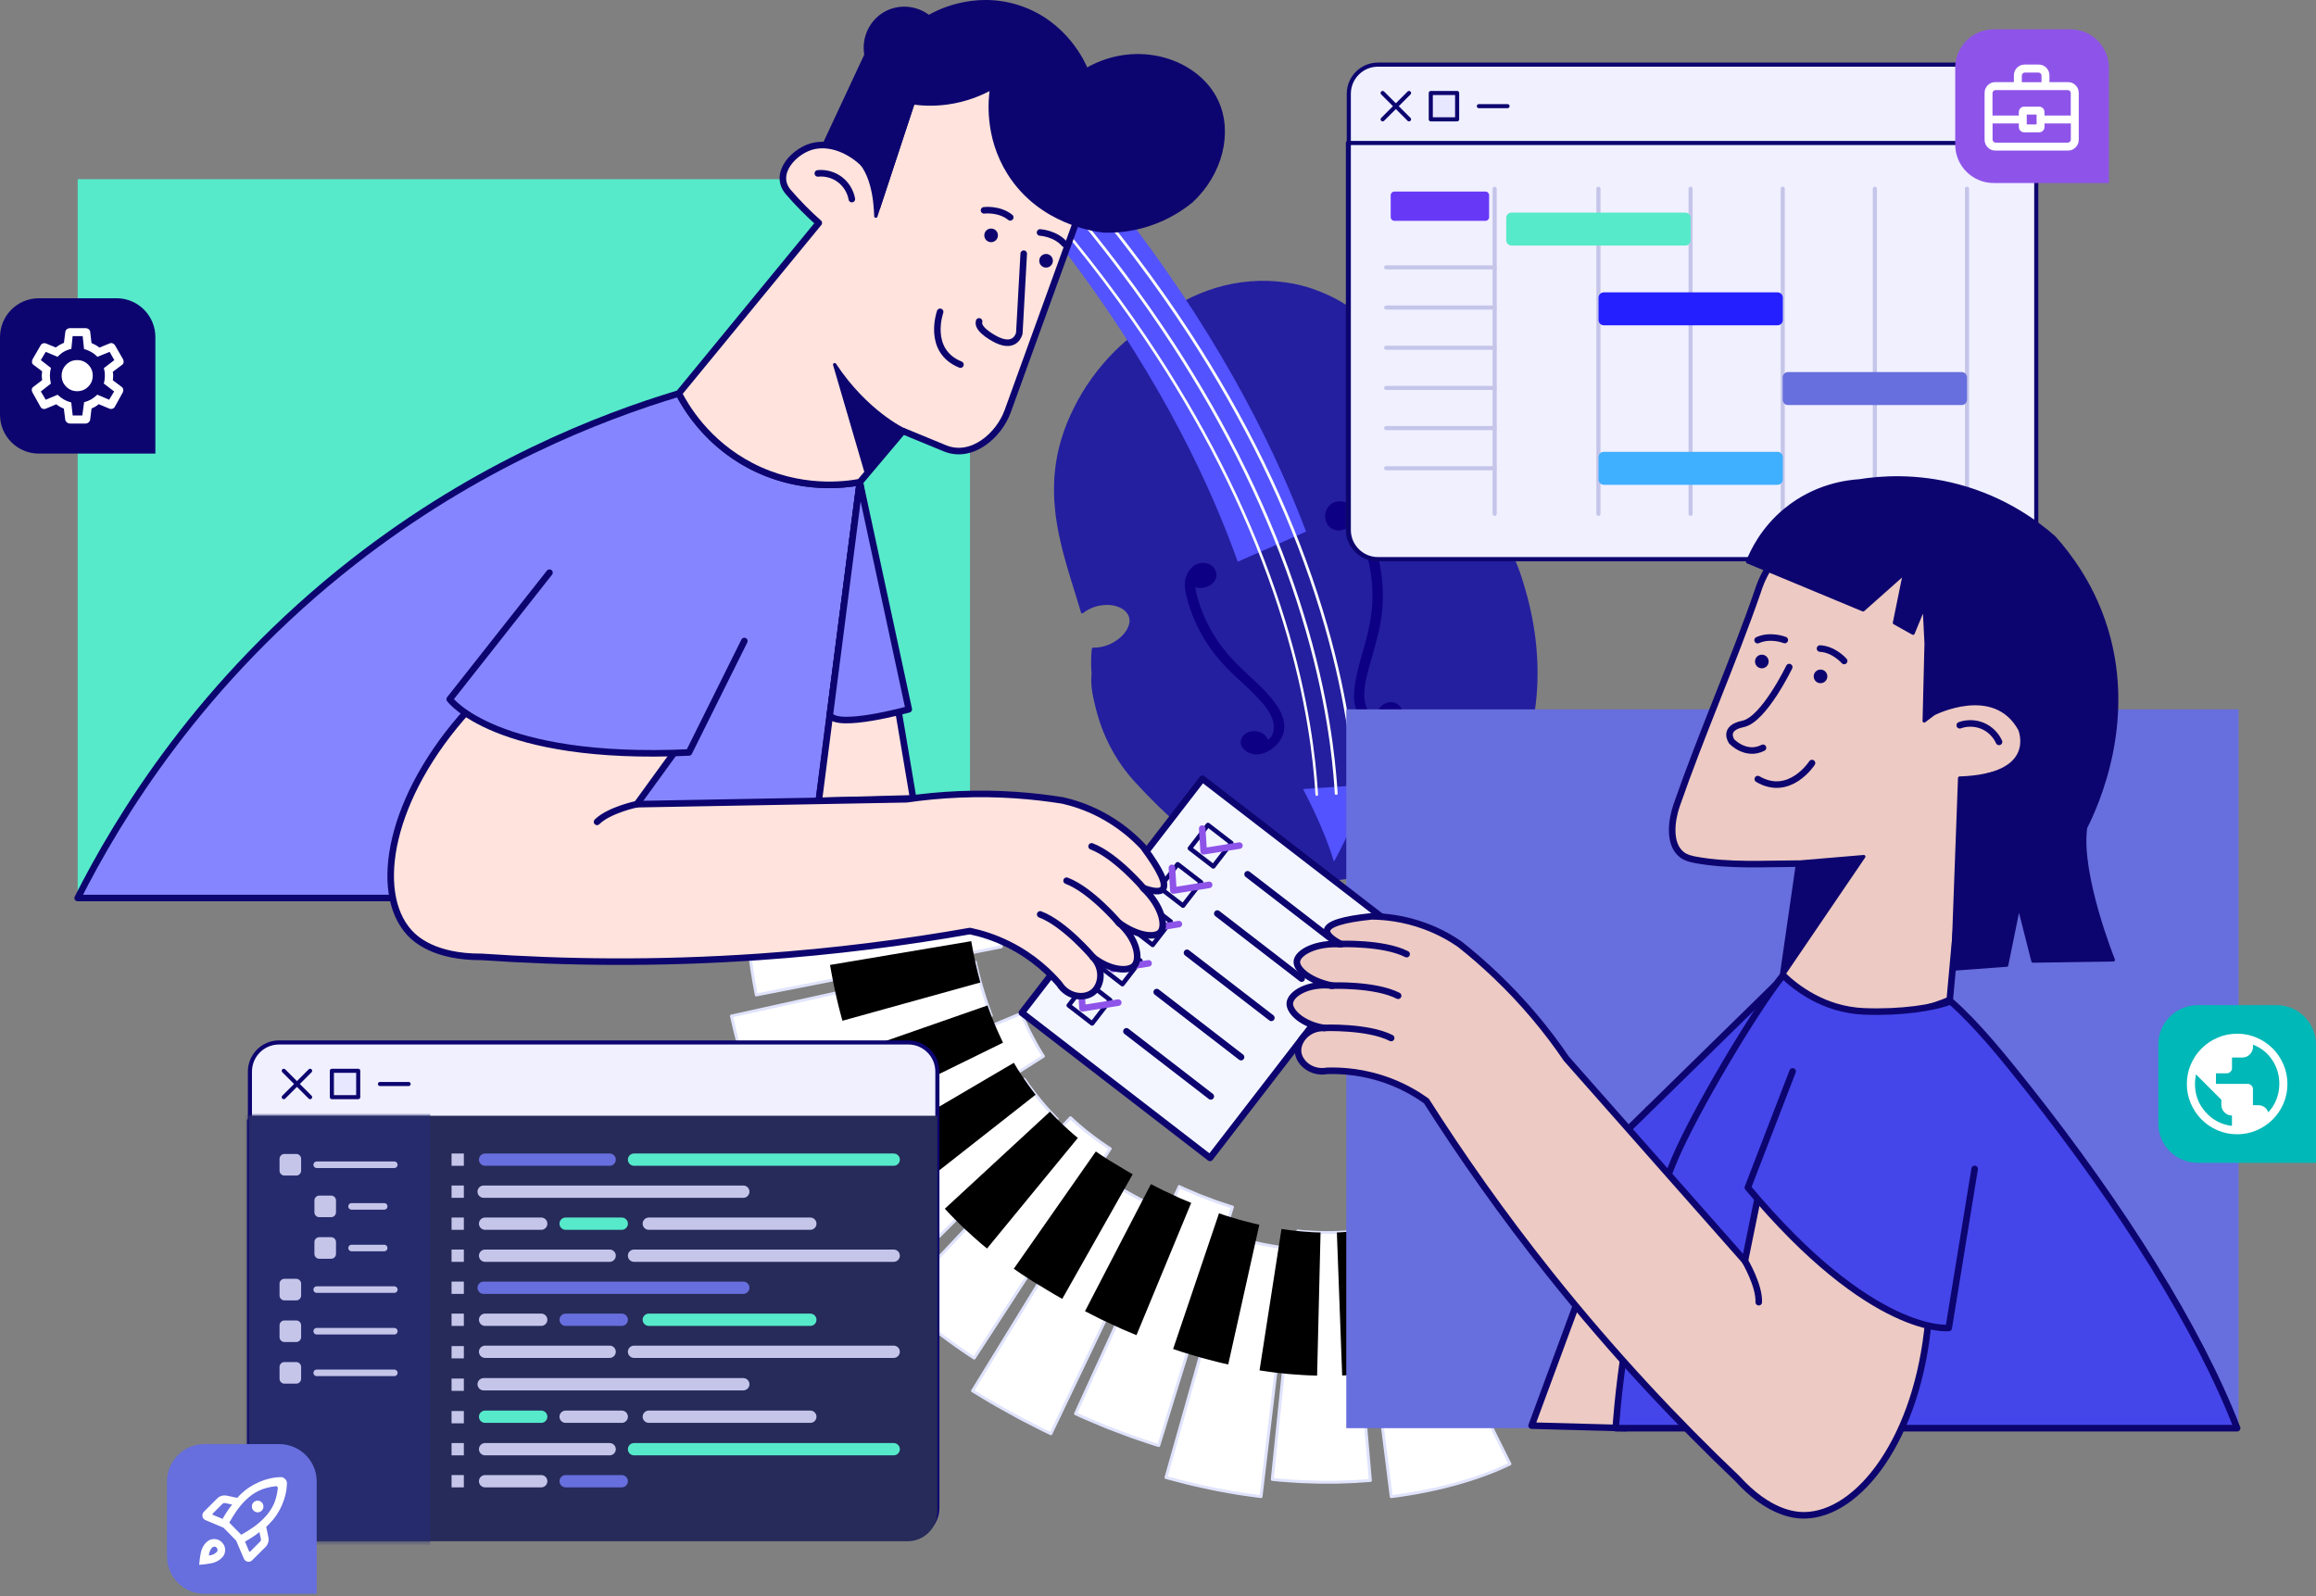 <svg width="621" height="428" viewBox="0 0 621 428" fill="none" xmlns="http://www.w3.org/2000/svg">
<rect x="0" y="0" width="621" height="428" fill="#808080" stroke="none"/>
<g clip-path="url(#clip0_5648_11007)">
<path d="M259.155 223.476L192.759 214.846C192.759 214.846 192.741 215.022 192.697 215.348C192.671 215.603 192.627 215.972 192.574 216.447C192.477 217.309 192.38 218.4 192.275 219.658C192.072 222.174 191.905 225.305 191.835 228.41C191.765 231.507 191.782 234.55 191.835 236.838C191.861 237.981 191.897 238.931 191.923 239.591C191.949 240.251 191.967 240.638 191.967 240.638L258.856 237.7C258.856 237.7 258.847 237.453 258.829 237.031C258.812 236.6 258.794 235.993 258.777 235.263C258.741 233.803 258.724 231.859 258.777 229.959C258.821 228.059 258.917 226.203 259.023 224.962C259.076 224.338 259.12 223.871 259.146 223.634C259.155 223.555 259.164 223.493 259.164 223.449C259.164 223.467 259.164 223.484 259.164 223.493V223.484L259.155 223.476Z" fill="white" stroke="#E0E3FC" stroke-width="0.783" stroke-linecap="round" stroke-linejoin="round"/>
<path d="M266.658 239.476L199.831 243.663C199.831 243.663 199.857 244.024 199.892 244.657C199.945 245.291 199.998 246.197 200.095 247.287C200.271 249.46 200.561 252.363 200.93 255.257C201.3 258.151 201.74 261.045 202.127 263.209C202.311 264.291 202.487 265.197 202.602 265.822C202.725 266.455 202.786 266.816 202.786 266.816L268.488 253.92C268.488 253.92 268.444 253.7 268.373 253.313C268.303 252.926 268.189 252.381 268.083 251.712C267.837 250.384 267.573 248.589 267.335 246.777C267.107 244.965 266.913 243.144 266.808 241.772C266.746 241.086 266.711 240.514 266.684 240.109C266.658 239.705 266.64 239.476 266.64 239.476H266.658Z" fill="white" stroke="#E0E3FC" stroke-width="0.783" stroke-linecap="round" stroke-linejoin="round"/>
<path d="M261.503 257.993L196.127 272.463C196.127 272.463 196.215 272.842 196.356 273.501C196.497 274.161 196.734 275.102 196.998 276.228C197.069 276.51 197.139 276.8 197.209 277.108C197.289 277.416 197.368 277.724 197.456 278.049C197.623 278.691 197.799 279.378 197.984 280.081C198.379 281.489 198.775 282.984 199.241 284.48C199.47 285.227 199.681 285.975 199.919 286.714C200.156 287.444 200.385 288.174 200.614 288.869C200.834 289.573 201.08 290.241 201.291 290.883C201.511 291.526 201.713 292.124 201.916 292.687C202.32 293.795 202.663 294.727 202.901 295.37C203.015 295.695 203.121 295.95 203.191 296.117C203.261 296.293 203.297 296.381 203.297 296.381L265.805 272.367C265.805 272.367 265.717 272.156 265.576 271.777C265.435 271.399 265.242 270.854 265.004 270.212C264.881 269.886 264.767 269.525 264.635 269.147C264.512 268.769 264.362 268.373 264.23 267.96C263.966 267.124 263.676 266.244 263.412 265.338C263.131 264.441 262.893 263.526 262.656 262.682C262.541 262.251 262.436 261.837 262.339 261.441C262.286 261.248 262.233 261.054 262.189 260.87C262.145 260.685 262.101 260.5 262.057 260.324C261.89 259.629 261.741 259.058 261.662 258.644C261.574 258.239 261.521 258.002 261.521 258.002L261.503 257.993Z" fill="white" stroke="#E0E3FC" stroke-width="0.783" stroke-linecap="round" stroke-linejoin="round"/>
<path d="M273.827 271.76L212.014 297.498C212.014 297.498 212.164 297.85 212.41 298.457C212.656 299.073 213.052 299.935 213.51 300.973C213.958 302.02 214.539 303.216 215.146 304.509C215.445 305.16 215.788 305.811 216.113 306.488C216.456 307.157 216.782 307.843 217.143 308.52C217.855 309.875 218.568 311.23 219.28 312.479C219.632 313.103 219.966 313.71 220.3 314.282C220.635 314.854 220.96 315.391 221.251 315.883C221.55 316.376 221.813 316.833 222.06 317.238C222.306 317.634 222.526 317.986 222.711 318.267C223.071 318.839 223.274 319.164 223.274 319.164L279.783 283.248C279.783 283.248 279.677 283.081 279.492 282.791C279.396 282.641 279.29 282.465 279.158 282.263C279.035 282.052 278.894 281.814 278.745 281.559C278.595 281.304 278.428 281.023 278.252 280.732C278.085 280.433 277.909 280.116 277.724 279.791C277.346 279.14 276.977 278.419 276.598 277.706C276.405 277.354 276.238 276.976 276.053 276.624C275.877 276.264 275.692 275.921 275.534 275.569C275.217 274.865 274.892 274.232 274.654 273.66C274.144 272.534 273.836 271.751 273.836 271.751L273.827 271.76Z" fill="white" stroke="#E0E3FC" stroke-width="0.783" stroke-linecap="round" stroke-linejoin="round"/>
<path d="M274.636 289.406L219.28 327.072C219.28 327.072 219.333 327.16 219.447 327.319C219.552 327.477 219.711 327.714 219.922 328.005C220.335 328.585 220.925 329.421 221.637 330.424C222.35 331.418 223.221 332.561 224.144 333.793C224.61 334.4 225.112 335.024 225.613 335.658C226.123 336.291 226.616 336.942 227.153 337.567C228.208 338.824 229.255 340.091 230.293 341.235C230.803 341.806 231.305 342.361 231.771 342.888C232.237 343.416 232.703 343.891 233.126 344.349C233.97 345.246 234.674 345.994 235.184 346.504C235.694 347.014 235.984 347.304 235.984 347.304L283.451 300.085C283.451 300.085 283.301 299.935 283.028 299.671C282.756 299.407 282.395 299.003 281.955 298.536C281.735 298.299 281.48 298.053 281.243 297.771C280.996 297.498 280.741 297.199 280.468 296.9C279.914 296.311 279.386 295.633 278.824 294.974C276.607 292.326 274.663 289.423 274.663 289.423L274.636 289.406Z" fill="white" stroke="#E0E3FC" stroke-width="0.783" stroke-linecap="round" stroke-linejoin="round"/>
<path d="M287.031 299.732L241.104 348.456C241.104 348.456 241.394 348.729 241.913 349.213C242.168 349.45 242.485 349.741 242.846 350.075C243.215 350.4 243.629 350.77 244.077 351.166C244.526 351.562 245.018 351.993 245.537 352.45C245.793 352.679 246.065 352.907 246.347 353.145C246.628 353.374 246.91 353.611 247.2 353.857C247.781 354.341 248.379 354.834 248.986 355.335C249.593 355.837 250.226 356.321 250.859 356.813C251.493 357.306 252.117 357.798 252.742 358.273C253.375 358.74 253.991 359.197 254.598 359.637C255.205 360.077 255.777 360.508 256.34 360.904C256.903 361.291 257.43 361.66 257.923 361.994C258.908 362.663 259.717 363.243 260.307 363.604C260.887 363.982 261.222 364.193 261.222 364.193L297.692 308.036C297.692 308.036 297.507 307.922 297.191 307.72C296.865 307.526 296.434 307.209 295.906 306.849C295.643 306.664 295.352 306.471 295.053 306.259C294.754 306.048 294.446 305.811 294.129 305.582C293.804 305.345 293.479 305.107 293.135 304.861C292.801 304.606 292.476 304.342 292.141 304.087C291.807 303.823 291.473 303.577 291.147 303.313C290.831 303.049 290.514 302.785 290.215 302.539C290.066 302.415 289.916 302.292 289.766 302.169C289.617 302.055 289.476 301.932 289.344 301.808C289.071 301.571 288.825 301.342 288.588 301.14C288.35 300.929 288.139 300.744 287.946 300.577C287.761 300.401 287.602 300.251 287.471 300.128C287.207 299.882 287.057 299.732 287.057 299.732H287.031Z" fill="white" stroke="#E0E3FC" stroke-width="0.783" stroke-linecap="round" stroke-linejoin="round"/>
<path d="M295.827 315.936L260.764 372.982C260.764 372.982 262.031 373.747 263.94 374.89C264.415 375.172 264.934 375.48 265.479 375.814C266.025 376.14 266.596 376.491 267.212 376.826C268.435 377.503 269.746 378.233 271.048 378.954C271.698 379.315 272.358 379.676 273 380.036C273.159 380.124 273.326 380.212 273.484 380.3C273.651 380.388 273.81 380.467 273.968 380.555C274.293 380.722 274.61 380.89 274.927 381.048C276.185 381.69 277.363 382.288 278.375 382.807C278.876 383.062 279.343 383.3 279.756 383.502C280.17 383.713 280.521 383.889 280.829 384.03C281.436 384.311 281.779 384.479 281.779 384.479L310.676 324.082C310.676 324.082 310.438 323.976 310.025 323.783C309.814 323.695 309.568 323.563 309.286 323.413C309.005 323.264 308.679 323.105 308.327 322.92C307.624 322.56 306.805 322.146 305.926 321.698C305.486 321.469 305.029 321.258 304.58 320.994C304.123 320.739 303.656 320.484 303.199 320.229C302.275 319.719 301.343 319.2 300.472 318.725C300.032 318.496 299.619 318.232 299.223 317.994C298.827 317.757 298.458 317.537 298.114 317.326C296.733 316.499 295.819 315.954 295.819 315.954L295.827 315.936Z" fill="white" stroke="#E0E3FC" stroke-width="0.783" stroke-linecap="round" stroke-linejoin="round"/>
<path d="M316.191 318.188L288.385 379.104C288.385 379.104 288.72 379.262 289.3 379.526C289.59 379.658 289.942 379.825 290.356 380.01C290.769 380.186 291.244 380.388 291.754 380.608C292.784 381.039 293.971 381.549 295.255 382.086C295.572 382.218 295.898 382.358 296.232 382.499C296.557 382.64 296.892 382.781 297.243 382.904C297.929 383.168 298.633 383.432 299.328 383.696C300.727 384.223 302.125 384.76 303.445 385.244C304.782 385.701 306.031 386.123 307.104 386.484C308.177 386.845 309.066 387.153 309.699 387.346C310.333 387.54 310.702 387.645 310.702 387.645L330.468 323.677C330.468 323.677 330.248 323.615 329.852 323.501C329.465 323.387 328.902 323.184 328.234 322.955C327.565 322.727 326.782 322.472 325.946 322.19C325.111 321.882 324.214 321.53 323.325 321.196C322.876 321.029 322.428 320.862 321.988 320.695C321.768 320.616 321.548 320.519 321.337 320.431C321.126 320.343 320.906 320.246 320.704 320.158C319.868 319.806 319.085 319.472 318.417 319.191C318.082 319.05 317.774 318.918 317.502 318.804C317.229 318.68 316.992 318.566 316.798 318.469C316.411 318.285 316.182 318.179 316.182 318.179L316.191 318.188Z" fill="white" stroke="#E0E3FC" stroke-width="0.783" stroke-linecap="round" stroke-linejoin="round"/>
<path d="M330.838 331.77L312.638 396.204C312.638 396.204 312.734 396.231 312.91 396.284C313.095 396.336 313.35 396.415 313.684 396.503C314.362 396.679 315.338 396.934 316.499 397.234C317.08 397.383 317.713 397.541 318.382 397.717C319.05 397.885 319.754 398.069 320.502 398.228C321.988 398.553 323.572 398.896 325.155 399.239L325.753 399.362L326.351 399.477C326.756 399.547 327.152 399.626 327.548 399.697C328.339 399.837 329.122 399.978 329.87 400.119C330.627 400.251 331.348 400.392 332.052 400.497C332.755 400.603 333.415 400.691 334.031 400.787C335.254 400.963 336.274 401.104 336.995 401.201C337.347 401.254 337.637 401.28 337.831 401.306C338.024 401.324 338.13 401.342 338.13 401.342L346.056 334.857C346.056 334.857 345.994 334.857 345.889 334.84C345.774 334.831 345.616 334.813 345.414 334.778C345 334.717 344.411 334.637 343.698 334.532C343.346 334.479 342.959 334.426 342.555 334.374C342.15 334.321 341.719 334.224 341.27 334.145C340.822 334.066 340.364 333.978 339.898 333.899C339.661 333.855 339.432 333.819 339.194 333.775L338.843 333.714L338.482 333.635C337.532 333.424 336.573 333.221 335.685 333.019C335.236 332.931 334.805 332.808 334.4 332.702C333.987 332.597 333.6 332.5 333.248 332.403C332.535 332.218 331.937 332.069 331.515 331.963C331.304 331.911 331.146 331.858 331.031 331.823C330.917 331.787 330.864 331.77 330.864 331.77H330.838Z" fill="white" stroke="#E0E3FC" stroke-width="0.783" stroke-linecap="round" stroke-linejoin="round"/>
<path d="M347.973 330.116L341.138 396.723C341.138 396.723 341.543 396.767 342.238 396.837C342.59 396.873 343.012 396.917 343.505 396.961C343.997 396.996 344.551 397.04 345.167 397.084C345.774 397.128 346.434 397.172 347.129 397.216C347.824 397.26 348.554 397.321 349.328 397.339C350.093 397.365 350.885 397.392 351.694 397.418C352.099 397.427 352.504 397.444 352.908 397.453C353.313 397.471 353.726 397.48 354.14 397.48C354.967 397.48 355.793 397.48 356.603 397.48C357.007 397.48 357.412 397.48 357.808 397.48C358.01 397.48 358.204 397.48 358.397 397.48C358.6 397.48 358.793 397.471 358.987 397.462C360.552 397.409 362.004 397.365 363.253 397.304C364.511 397.216 365.558 397.145 366.297 397.093C366.666 397.066 366.947 397.049 367.15 397.031C367.343 397.013 367.449 397.005 367.449 397.005L361.678 330.3C361.678 330.3 361.626 330.3 361.529 330.309C361.432 330.309 361.291 330.327 361.107 330.336C360.746 330.362 360.227 330.397 359.611 330.441C358.978 330.468 358.248 330.494 357.456 330.52C357.359 330.52 357.254 330.52 357.157 330.529C357.051 330.529 356.955 330.529 356.849 330.529C356.647 330.529 356.436 330.529 356.224 330.529C355.802 330.529 355.38 330.529 354.949 330.529C354.738 330.529 354.518 330.529 354.307 330.52C354.087 330.52 353.876 330.503 353.665 330.494C353.234 330.476 352.82 330.468 352.416 330.45C352.011 330.45 351.606 330.406 351.237 330.38C350.859 330.353 350.507 330.327 350.172 330.309C349.847 330.292 349.539 330.265 349.275 330.248C349.003 330.221 348.774 330.195 348.58 330.169C348.193 330.125 347.973 330.098 347.973 330.098V330.116Z" fill="white" stroke="#E0E3FC" stroke-width="0.783" stroke-linecap="round" stroke-linejoin="round"/>
<path d="M364.669 334.919L373.034 401.35C373.034 401.35 373.474 401.289 374.248 401.192C375.022 401.087 376.122 400.946 377.459 400.717C378.128 400.603 378.849 400.48 379.614 400.356C380.38 400.224 381.206 400.057 382.042 399.89C382.464 399.802 382.895 399.723 383.326 399.635C383.757 399.547 384.206 399.442 384.655 399.345C385.103 399.239 385.552 399.142 386.009 399.037C386.467 398.931 386.915 398.835 387.382 398.711C391.059 397.805 394.823 396.653 397.973 395.492C398.368 395.342 398.756 395.202 399.125 395.061C399.31 394.991 399.486 394.92 399.662 394.859C399.846 394.779 400.031 394.709 400.207 394.639C400.559 394.498 400.893 394.357 401.201 394.234C401.368 394.164 401.535 394.093 401.685 394.032C401.843 393.961 402.001 393.9 402.151 393.829C402.459 393.697 402.732 393.574 402.978 393.469C403.277 393.328 403.532 393.214 403.743 393.117C403.866 393.064 403.972 393.011 404.06 392.967C404.236 392.879 404.385 392.809 404.508 392.756C404.746 392.642 404.869 392.58 404.869 392.58L375.049 332.632C375.049 332.632 375.102 332.606 375.207 332.553C375.26 332.526 375.33 332.491 375.41 332.456L375.436 332.438C387.804 358.687 378.858 339.696 381.611 345.545L381.576 345.475C381.549 345.431 381.532 345.387 381.506 345.334C381.418 345.149 381.321 344.956 381.224 344.754C381.031 344.358 380.828 343.927 380.617 343.469C379.755 341.657 378.717 339.405 377.547 336.74C377.398 336.406 377.257 336.063 377.098 335.719C377.028 335.561 376.958 335.394 376.887 335.236C376.843 335.139 376.799 335.042 376.755 334.945C376.579 334.558 376.395 334.154 376.21 333.74C376.025 333.327 375.832 332.896 375.638 332.456L375.603 332.377C375.603 332.377 375.594 332.35 375.594 332.359H375.585C375.585 332.359 375.585 332.368 375.55 332.377C375.506 332.394 375.454 332.412 375.401 332.438C375.374 332.447 375.348 332.465 375.322 332.474C375.286 332.491 375.242 332.5 375.198 332.518C375.11 332.553 375.022 332.579 374.935 332.614C374.152 332.905 372.744 333.353 371.214 333.723C370.835 333.819 370.431 333.899 370.052 333.995C369.859 334.039 369.674 334.092 369.472 334.127C369.278 334.163 369.085 334.207 368.891 334.242C368.504 334.312 368.152 334.4 367.792 334.453C367.431 334.514 367.097 334.567 366.78 334.62C366.156 334.734 365.619 334.796 365.241 334.849C364.862 334.901 364.651 334.928 364.651 334.928L364.669 334.919Z" fill="white" stroke="#E0E3FC" stroke-width="0.783" stroke-linecap="round" stroke-linejoin="round"/>
<path d="M258.75 232.835L220.362 232.95C220.362 232.95 220.362 233.908 220.388 235.342C220.415 236.776 220.467 238.685 220.573 240.594C220.67 242.503 220.802 244.411 220.934 245.836C220.995 246.549 221.048 247.147 221.092 247.561C221.136 247.974 221.154 248.212 221.154 248.212L259.348 244.411C259.348 244.411 259.269 243.69 259.181 242.599C259.084 241.517 258.987 240.066 258.908 238.615C258.829 237.163 258.794 235.712 258.767 234.63C258.75 233.548 258.75 232.826 258.75 232.826V232.835Z" fill="black"/>
<path d="M260.412 252.39L222.561 258.767C222.561 258.767 222.605 259.005 222.675 259.418C222.746 259.832 222.842 260.421 222.983 261.125C223.247 262.541 223.608 264.415 224.03 266.288C224.135 266.755 224.241 267.221 224.338 267.687C224.452 268.144 224.558 268.602 224.663 269.033C224.769 269.473 224.874 269.895 224.971 270.291C225.077 270.687 225.173 271.065 225.261 271.417C225.446 272.112 225.587 272.692 225.71 273.097C225.824 273.502 225.886 273.73 225.886 273.73L262.875 263.465C262.875 263.465 262.831 263.298 262.743 262.999C262.655 262.708 262.55 262.277 262.418 261.767C262.348 261.512 262.277 261.239 262.207 260.94C262.136 260.641 262.057 260.333 261.987 260.016C261.908 259.691 261.829 259.366 261.749 259.022C261.67 258.679 261.6 258.336 261.521 257.984C261.213 256.603 260.94 255.196 260.738 254.14C260.632 253.613 260.562 253.173 260.509 252.865C260.456 252.557 260.421 252.381 260.421 252.381L260.412 252.39Z" fill="black"/>
<path d="M264.793 269.622L228.551 282.271C228.551 282.271 228.63 282.5 228.762 282.896C228.903 283.292 229.114 283.855 229.361 284.532C229.484 284.875 229.616 285.236 229.765 285.623C229.915 286.01 230.073 286.414 230.24 286.837C230.407 287.259 230.574 287.69 230.75 288.139C230.935 288.578 231.12 289.027 231.305 289.467C231.489 289.915 231.674 290.355 231.859 290.795C232.052 291.226 232.237 291.657 232.422 292.071C232.606 292.484 232.782 292.889 232.95 293.267C233.125 293.645 233.293 293.997 233.442 294.331C233.75 294.991 234.005 295.536 234.19 295.915C234.375 296.293 234.489 296.513 234.489 296.513L268.954 279.606C268.954 279.606 268.883 279.456 268.751 279.201C268.628 278.937 268.452 278.559 268.241 278.102C268.136 277.873 268.021 277.627 267.898 277.372C267.784 277.108 267.661 276.826 267.529 276.536C267.397 276.246 267.265 275.947 267.133 275.647C267.001 275.34 266.878 275.032 266.746 274.715C266.614 274.407 266.482 274.09 266.359 273.783C266.236 273.475 266.121 273.167 265.998 272.868C265.884 272.569 265.769 272.287 265.664 272.014C265.558 271.742 265.47 271.478 265.374 271.24C265.198 270.757 265.048 270.361 264.943 270.079C264.846 269.798 264.793 269.631 264.793 269.631V269.622Z" fill="black"/>
<path d="M271.848 285.007L238.747 304.439C238.747 304.439 238.87 304.65 239.09 305.011C239.31 305.371 239.609 305.899 239.996 306.515C240.383 307.131 240.84 307.852 241.324 308.617C241.817 309.383 242.362 310.183 242.899 310.992C243.998 312.593 245.124 314.177 246.013 315.338C246.453 315.918 246.804 316.411 247.077 316.745C247.341 317.079 247.491 317.273 247.491 317.273L277.68 293.566C277.68 293.566 277.276 293.074 276.704 292.291C276.114 291.526 275.367 290.47 274.637 289.406C274.285 288.86 273.915 288.332 273.581 287.822C273.256 287.303 272.957 286.828 272.693 286.415C272.191 285.57 271.857 285.016 271.857 285.016L271.848 285.007Z" fill="black"/>
<path d="M281.533 298.096L253.34 324.143C253.34 324.143 254.009 324.847 255.011 325.911C255.258 326.175 255.539 326.456 255.838 326.756C256.137 327.055 256.445 327.362 256.771 327.688C257.096 328.013 257.43 328.339 257.765 328.682C258.117 329.007 258.468 329.342 258.82 329.676C260.219 331.022 261.697 332.289 262.788 333.256C263.905 334.189 264.652 334.813 264.652 334.813L289.01 305.151C289.01 305.151 288.509 304.738 287.77 304.122C287.057 303.471 286.063 302.644 285.148 301.747C284.911 301.527 284.682 301.307 284.445 301.096C284.225 300.876 284.005 300.656 283.794 300.445C283.583 300.234 283.371 300.032 283.178 299.838C282.984 299.645 282.8 299.46 282.633 299.284L281.533 298.123V298.096Z" fill="black"/>
<path d="M293.831 308.784L271.831 340.241C271.831 340.241 272.631 340.786 273.827 341.613C274.426 342.017 275.147 342.466 275.912 342.968C276.29 343.214 276.686 343.469 277.091 343.724C277.487 343.962 277.9 344.208 278.305 344.454C279.932 345.431 281.551 346.407 282.765 347.137C283.372 347.507 283.899 347.779 284.26 347.99C284.621 348.193 284.832 348.307 284.832 348.307L303.718 314.889C303.718 314.889 303.551 314.801 303.261 314.634C302.97 314.467 302.548 314.256 302.055 313.948C301.061 313.35 299.742 312.558 298.414 311.757C298.088 311.564 297.754 311.362 297.428 311.168C297.156 310.992 296.883 310.816 296.628 310.649C296.109 310.306 295.616 310.007 295.203 309.725C294.394 309.162 293.848 308.793 293.848 308.793L293.831 308.784Z" fill="black"/>
<path d="M308.6 317.537L290.928 351.615C290.928 351.615 291.772 352.046 293.048 352.697C293.681 353.022 294.42 353.4 295.22 353.796C296.03 354.174 296.892 354.579 297.754 354.975C298.616 355.38 299.478 355.775 300.287 356.154C300.49 356.25 300.692 356.338 300.885 356.426C301.088 356.514 301.281 356.593 301.466 356.673C301.844 356.831 302.196 356.981 302.53 357.121C303.85 357.675 304.729 358.045 304.729 358.045L319.402 322.568C319.402 322.568 318.725 322.287 317.704 321.856C317.449 321.75 317.177 321.636 316.886 321.513C316.737 321.451 316.587 321.39 316.438 321.328C316.288 321.258 316.13 321.187 315.971 321.108C315.338 320.809 314.661 320.501 313.992 320.185C313.315 319.868 312.638 319.56 312.004 319.27C311.371 318.953 310.79 318.645 310.28 318.39C309.269 317.88 308.6 317.537 308.6 317.537Z" fill="black"/>
<path d="M326.853 325.383L314.555 361.748C314.555 361.748 315.461 362.056 316.825 362.513C317.159 362.637 317.537 362.742 317.933 362.857C318.329 362.971 318.742 363.094 319.173 363.226C320.035 363.481 320.959 363.754 321.874 364.026C322.331 364.167 322.798 364.29 323.255 364.405C323.712 364.519 324.161 364.642 324.601 364.748C325.472 364.976 326.29 365.179 326.985 365.364C327.337 365.46 327.653 365.531 327.943 365.592C328.234 365.654 328.48 365.707 328.682 365.751C329.096 365.839 329.333 365.891 329.333 365.891L337.672 328.418C337.672 328.418 337.505 328.383 337.206 328.321C337.057 328.286 336.881 328.251 336.678 328.207C336.476 328.163 336.239 328.119 335.992 328.04C335.482 327.908 334.893 327.758 334.259 327.591C333.943 327.512 333.617 327.424 333.283 327.345C332.949 327.257 332.614 327.178 332.271 327.072C331.594 326.87 330.917 326.668 330.283 326.474C329.967 326.377 329.659 326.289 329.369 326.201C329.078 326.113 328.797 326.034 328.55 325.946C327.53 325.603 326.853 325.366 326.853 325.366V325.383Z" fill="black"/>
<path d="M343.61 329.562L337.725 367.492C337.725 367.492 338.684 367.633 340.118 367.835C340.479 367.888 340.866 367.941 341.279 368.002C341.693 368.064 342.132 368.099 342.581 368.152C343.487 368.249 344.446 368.345 345.414 368.451C345.897 368.513 346.381 368.53 346.856 368.565C347.331 368.601 347.797 368.627 348.255 368.662C349.161 368.724 350.005 368.794 350.735 368.812C352.196 368.864 353.163 368.891 353.163 368.891L354.087 330.512C354.087 330.512 353.445 330.494 352.477 330.459C351.993 330.459 351.422 330.397 350.815 330.353C350.507 330.336 350.19 330.309 349.873 330.292C349.557 330.265 349.231 330.256 348.897 330.212C348.237 330.142 347.577 330.072 346.962 330.01C346.654 329.975 346.355 329.957 346.073 329.913C345.792 329.869 345.519 329.834 345.273 329.799C344.279 329.658 343.61 329.562 343.61 329.562Z" fill="black"/>
<path d="M358.459 330.494L359.884 368.856C359.884 368.856 360.13 368.856 360.552 368.829C360.975 368.812 361.59 368.794 362.32 368.741C363.051 368.688 363.904 368.636 364.819 368.565C365.733 368.477 366.71 368.372 367.678 368.275C369.622 368.046 371.574 367.774 373.026 367.51C373.386 367.448 373.721 367.395 374.02 367.343C374.319 367.281 374.574 367.237 374.785 367.193C375.207 367.105 375.454 367.061 375.454 367.061L367.924 329.421C367.924 329.421 367.783 329.447 367.546 329.5C367.422 329.526 367.282 329.553 367.115 329.588C366.939 329.614 366.745 329.649 366.534 329.685C366.323 329.72 366.085 329.755 365.848 329.799C365.725 329.817 365.602 329.843 365.47 329.86C365.338 329.878 365.206 329.896 365.065 329.913C364.792 329.948 364.511 329.984 364.22 330.028C363.93 330.063 363.64 330.116 363.341 330.142C362.743 330.204 362.136 330.265 361.573 330.318C361.001 330.353 360.464 330.397 359.998 330.423C359.769 330.441 359.558 330.459 359.365 330.467C359.171 330.467 359.004 330.476 358.872 330.485C358.599 330.494 358.441 330.503 358.441 330.503L358.459 330.494Z" fill="black"/>
<path d="M356.277 236.196C335.297 237.427 320.457 227.197 304.474 209.876C299.011 203.956 295.598 197.104 293.83 189.961C293.672 189.31 293.496 188.641 293.347 187.973C293.267 187.639 293.197 187.304 293.135 186.961C293.065 186.627 292.995 186.284 292.933 185.941C292.81 185.255 292.722 184.569 292.669 183.865C292.608 183.17 292.581 182.458 292.616 181.745C292.634 181.42 292.66 181.103 292.704 180.769C292.608 179.792 292.564 178.798 292.572 177.787C292.555 176.537 292.616 175.262 292.748 173.978C292.766 173.802 292.986 173.652 293.215 173.661C295.238 173.731 297.331 173.054 299.064 171.946C300.788 170.846 302.134 169.307 302.653 167.715C302.75 167.424 302.812 167.152 302.847 166.879C302.873 166.606 302.873 166.351 302.847 166.096C302.794 165.595 302.636 165.128 302.381 164.706C302.143 164.301 301.826 163.941 301.448 163.633C301.061 163.316 300.604 163.052 300.102 162.841C299.099 162.41 297.903 162.19 296.645 162.217C294.508 162.252 292.203 162.982 290.479 164.363C290.285 164.521 289.942 164.557 289.881 164.354C288.702 160.299 287.295 156.068 286.028 151.678C285.869 151.133 285.711 150.579 285.562 150.025L285.342 149.189L285.113 148.353C284.814 147.236 284.541 146.11 284.295 144.975C283.758 142.715 283.362 140.392 283.046 138.044C282.958 137.358 282.887 136.672 282.835 135.985C282.773 135.299 282.712 134.604 282.676 133.909C282.641 133.215 282.615 132.511 282.615 131.807C282.615 131.103 282.615 130.391 282.641 129.678C282.676 128.385 282.764 127.075 282.931 125.737C282.975 125.403 283.019 125.069 283.063 124.735C283.107 124.4 283.151 124.066 283.204 123.732C283.31 123.063 283.433 122.386 283.574 121.709C283.855 120.354 284.216 118.964 284.638 117.574C285.06 116.184 285.553 114.777 286.142 113.343C286.714 111.936 287.365 110.546 288.042 109.182C288.72 107.828 289.458 106.491 290.25 105.189C291.834 102.576 293.628 100.087 295.616 97.747C299.566 93.076 304.316 88.994 309.699 85.828C314.599 81.957 320.097 78.975 326.034 77.181C328.999 76.283 332.06 75.703 335.2 75.448C338.35 75.193 341.578 75.272 344.833 75.747C346.486 75.984 348.105 76.319 349.68 76.75C351.263 77.172 352.776 77.717 354.28 78.324C355.776 78.94 357.245 79.626 358.652 80.4C360.059 81.183 361.44 82.036 362.786 82.96C364.273 83.963 365.68 85.089 367.07 86.259C367.765 86.848 368.443 87.455 369.12 88.071C369.788 88.695 370.439 89.346 371.09 90.006C371.644 90.578 372.199 91.158 372.744 91.739C373.289 92.328 373.835 92.926 374.354 93.542C375.401 94.774 376.421 96.032 377.424 97.325C379.394 99.928 381.277 102.638 383.018 105.444C386.528 111.038 389.616 116.923 392.431 122.65C392.571 122.931 392.316 123.195 392.061 123.186C390.9 123.134 389.792 123.415 388.798 123.925C387.804 124.436 386.915 125.174 386.194 126.072C385.341 127.119 384.734 128.359 384.408 129.643C384.25 130.285 384.162 130.945 384.153 131.596C384.153 132.247 384.206 132.907 384.364 133.531C384.681 134.859 385.402 136.082 386.555 137.094C388.156 138.501 390.328 139.267 392.448 139.267C394.568 139.267 396.644 138.501 398.034 136.804C398.192 136.61 398.474 136.628 398.632 136.839C399.758 138.396 400.796 140.032 401.781 141.712C402.564 143.075 403.286 144.483 403.972 145.908C404.253 146.33 404.517 146.761 404.755 147.201C406.989 151.142 408.361 155.698 409.558 160.132C410.824 164.9 411.695 169.896 412.065 174.963C412.443 180.03 412.311 185.158 411.607 190.181C408.537 212.067 392.58 227.9 370.976 233.706C365.733 235.114 360.86 235.932 356.277 236.204V236.196Z" fill="#241F9F"/>
<path d="M331.902 150.623C331.902 150.623 336.476 148.617 341.059 146.603L350.199 142.556C350.199 142.556 349.997 142.028 349.618 141.026C349.522 140.779 349.416 140.498 349.302 140.19C349.179 139.882 349.047 139.557 348.906 139.196C348.624 138.475 348.29 137.657 347.921 136.733C346.425 133.047 344.235 127.804 341.323 121.647C338.429 115.48 334.814 108.408 330.635 101.01C326.457 93.612 321.716 85.889 316.675 78.377C311.644 70.856 306.331 63.537 301.141 56.852C295.951 50.157 290.902 44.097 286.486 38.968C282.043 33.875 278.252 29.706 275.56 26.82C272.86 23.953 271.32 22.308 271.32 22.308C271.32 22.308 267.67 25.078 264.028 27.841C260.395 30.62 256.762 33.409 256.762 33.409C256.762 33.409 257.14 33.813 257.853 34.57C258.574 35.318 259.586 36.452 260.897 37.877C261.548 38.59 262.278 39.382 263.061 40.244C263.843 41.106 264.67 42.056 265.568 43.067C266.456 44.079 267.415 45.143 268.409 46.287C269.394 47.431 270.423 48.644 271.505 49.902C275.798 54.96 280.689 60.933 285.685 67.513C290.682 74.093 295.775 81.262 300.569 88.607C305.363 95.952 309.858 103.464 313.781 110.642C317.713 117.82 321.082 124.646 323.757 130.584C326.448 136.513 328.454 141.536 329.809 145.063C330.143 145.943 330.451 146.735 330.706 147.421C330.961 148.107 331.172 148.696 331.348 149.171C331.691 150.121 331.876 150.631 331.876 150.631L331.902 150.623Z" fill="#5353FF"/>
<path d="M357.658 231.067C357.658 231.067 357.298 229.747 356.629 227.847C355.969 225.947 354.993 223.458 353.937 221.039C352.891 218.611 351.756 216.245 350.876 214.494C350.436 213.615 350.067 212.893 349.803 212.392C349.539 211.89 349.39 211.6 349.39 211.6L366.56 210.421C366.56 210.421 366.446 210.756 366.244 211.354C366.138 211.653 366.015 212.005 365.874 212.418C365.725 212.832 365.558 213.289 365.382 213.79C364.66 215.796 363.649 218.453 362.54 221.048C361.441 223.643 360.262 226.176 359.303 228.032C358.828 228.964 358.415 229.721 358.125 230.249C357.826 230.777 357.65 231.067 357.65 231.067H357.658Z" fill="#5353FF"/>
<path d="M343.944 197.192C343.548 198.265 342.713 199.444 341.587 200.394C340.47 201.344 339.089 202.065 337.672 202.258H337.62C336.379 202.434 334.629 202.258 333.248 200.614C332.685 199.954 332.526 199.065 332.817 198.221C333.072 197.447 333.661 196.813 334.47 196.435C335.737 195.837 337.444 195.951 338.631 196.734C339.326 197.192 339.748 197.79 340.03 198.37C340.373 198.063 340.69 197.772 340.778 197.667C341.393 196.805 341.648 195.617 341.525 194.421C341.446 193.647 341.2 192.881 340.883 192.142C340.725 191.773 340.54 191.412 340.329 191.052C340.118 190.7 339.889 190.348 339.652 190.005C339.168 189.319 338.64 188.668 338.086 188.052C337.532 187.436 336.969 186.856 336.441 186.31C336.23 186.099 336.019 185.879 335.808 185.668C335.588 185.457 335.368 185.246 335.148 185.035C334.708 184.621 334.268 184.199 333.837 183.795L333.749 183.707C332.993 183.003 332.227 182.299 331.453 181.578C331.075 181.217 330.697 180.857 330.318 180.496C329.949 180.135 329.571 179.766 329.201 179.396C324.724 174.849 321.39 169.615 319.349 163.95C318.848 162.56 318.443 161.108 318.083 159.631C317.827 158.54 317.581 157.255 317.748 155.857C317.898 154.608 318.628 152.769 320.158 151.705C321.073 151.071 322.147 150.816 323.255 150.992C324.592 151.195 325.692 152.118 326.061 153.332C326.228 153.878 326.228 154.423 326.07 154.951C325.92 155.479 325.612 155.971 325.173 156.402C324.293 157.255 323.017 157.722 321.671 157.686C321.267 157.678 320.871 157.616 320.502 157.519C320.502 157.555 320.502 157.581 320.51 157.616C320.721 158.936 321.082 160.308 321.522 161.724C321.751 162.437 322.015 163.149 322.305 163.879C322.586 164.609 322.903 165.357 323.246 166.105C323.888 167.477 324.583 168.823 325.392 170.134C325.797 170.785 326.202 171.435 326.642 172.069C327.073 172.702 327.539 173.327 328.023 173.942C329.712 176.15 331.796 178.288 334.708 180.988C335.104 181.349 335.5 181.719 335.895 182.079C336.907 183.02 337.919 183.997 338.913 185.009C339.88 186.029 340.83 187.093 341.684 188.219C344.226 191.58 344.912 194.518 343.953 197.192H343.944Z" fill="#0E0085"/>
<path d="M364.792 192.476C365.522 193.488 366.701 194.491 368.064 195.194C369.437 195.898 370.958 196.329 372.383 196.144H372.436C373.677 195.96 375.322 195.247 376.087 192.819C376.245 192.327 376.28 191.799 376.21 191.289C376.131 190.77 375.946 190.26 375.656 189.811C375.128 188.984 374.345 188.456 373.439 188.324C372.032 188.113 370.483 188.878 369.648 190.172C369.164 190.919 368.962 191.729 368.9 192.467C368.469 192.239 368.073 192.028 367.95 191.94C367.519 191.57 367.132 191.086 366.815 190.532C366.657 190.26 366.516 189.96 366.402 189.653C366.279 189.345 366.173 189.028 366.094 188.694C365.883 187.832 365.812 186.943 365.821 186.037C365.821 185.131 365.927 184.208 366.085 183.293C366.243 182.369 366.437 181.463 366.666 180.575C366.886 179.686 367.141 178.815 367.361 177.997C367.704 176.704 368.1 175.376 368.46 174.092L368.495 173.96C368.803 172.842 369.12 171.699 369.41 170.547C369.692 169.394 369.947 168.215 370.158 167.037C371.46 159.771 370.747 152.047 368.24 145.072C367.642 143.356 366.877 141.667 366.041 140.023C365.883 139.715 365.724 139.407 365.549 139.081C365.373 138.765 365.17 138.439 364.959 138.123C364.537 137.48 364.044 136.856 363.455 136.284C362.927 135.774 362.197 135.246 361.353 134.885C360.508 134.525 359.558 134.322 358.626 134.454C357.517 134.613 356.594 135.22 355.952 136.187C355.564 136.777 355.362 137.463 355.309 138.166C355.265 138.87 355.389 139.583 355.705 140.234C356.259 141.386 357.315 142.099 358.564 142.23C359.813 142.354 361.08 141.852 362.021 140.849C362.311 140.542 362.549 140.198 362.734 139.838C362.751 139.873 362.769 139.899 362.795 139.935C363.605 141.298 364.352 142.811 365.03 144.465C365.355 145.3 365.672 146.163 365.962 147.069C366.252 147.966 366.534 148.898 366.771 149.866C367.211 151.634 367.554 153.42 367.748 155.241C367.844 156.147 367.924 157.053 367.968 157.959C368.003 158.874 368.012 159.78 367.994 160.694C367.924 163.94 367.405 167.336 366.279 171.611C366.12 172.183 365.962 172.754 365.804 173.326C365.601 174.056 365.39 174.795 365.188 175.543C364.977 176.291 364.766 177.03 364.563 177.777C364.168 179.273 363.78 180.777 363.499 182.29C363.288 183.416 363.13 184.463 363.077 185.43C363.05 185.914 363.042 186.38 363.05 186.829C363.05 187.278 363.086 187.717 363.138 188.131C363.244 188.966 363.437 189.741 363.71 190.471C363.983 191.192 364.343 191.869 364.801 192.503L364.792 192.476Z" fill="#0E0085"/>
<path d="M353.102 213.43C352.899 213.439 352.723 213.307 352.714 213.131C352.714 213.131 352.662 212.339 352.565 210.853C352.442 209.366 352.283 207.193 351.967 204.422C351.351 198.889 350.19 190.981 348.008 181.639C345.836 172.297 342.634 161.531 338.306 150.306C333.995 139.073 328.559 127.409 322.349 116.14C319.252 110.502 315.971 104.969 312.602 99.603C311.749 98.266 310.896 96.938 310.051 95.618C309.18 94.307 308.318 93.005 307.456 91.712C306.612 90.41 305.715 89.153 304.844 87.886C304.413 87.253 303.973 86.628 303.542 85.995C303.111 85.37 302.662 84.754 302.222 84.139C301.343 82.907 300.472 81.693 299.61 80.488C298.73 79.292 297.85 78.113 296.988 76.943C296.549 76.362 296.135 75.773 295.687 75.201C295.247 74.63 294.816 74.067 294.376 73.504C293.505 72.378 292.661 71.26 291.807 70.17C290.945 69.088 290.092 68.015 289.256 66.959C288.834 66.431 288.421 65.912 288.007 65.393C287.585 64.883 287.172 64.373 286.749 63.871C285.922 62.869 285.104 61.875 284.304 60.907C284.102 60.661 283.908 60.423 283.706 60.186C283.503 59.948 283.301 59.711 283.099 59.473C282.694 59.007 282.298 58.541 281.911 58.075C281.128 57.151 280.354 56.254 279.606 55.365C278.85 54.486 278.093 53.641 277.372 52.814C275.912 51.16 274.54 49.577 273.203 48.134C271.874 46.683 270.643 45.311 269.482 44.062C268.312 42.821 267.239 41.687 266.271 40.657C265.787 40.147 265.33 39.655 264.899 39.197C264.459 38.748 264.045 38.326 263.667 37.93C262.902 37.148 262.251 36.47 261.723 35.934C260.668 34.852 260.105 34.271 260.105 34.271C259.981 34.139 259.999 33.919 260.14 33.779C260.289 33.638 260.509 33.62 260.632 33.752C260.632 33.752 261.195 34.333 262.251 35.423C262.779 35.969 263.43 36.637 264.195 37.429C264.582 37.825 264.987 38.247 265.426 38.696C265.857 39.153 266.315 39.646 266.799 40.156C267.766 41.185 268.84 42.329 270.009 43.569C271.171 44.818 272.402 46.19 273.73 47.642C275.067 49.093 276.449 50.668 277.909 52.33C278.639 53.166 279.395 54.002 280.152 54.89C280.908 55.77 281.674 56.676 282.457 57.599C282.852 58.057 283.248 58.523 283.644 58.998C283.846 59.236 284.049 59.473 284.251 59.711C284.453 59.948 284.647 60.194 284.849 60.441C285.65 61.417 286.468 62.402 287.295 63.414C287.708 63.915 288.13 64.426 288.553 64.945C288.966 65.464 289.379 65.991 289.802 66.519C290.637 67.575 291.491 68.648 292.361 69.73C293.215 70.821 294.068 71.947 294.939 73.073C295.37 73.636 295.81 74.207 296.25 74.779C296.689 75.351 297.112 75.94 297.551 76.521C298.422 77.691 299.293 78.878 300.182 80.066C301.044 81.271 301.923 82.494 302.803 83.725C303.243 84.341 303.691 84.957 304.122 85.581C304.553 86.206 304.993 86.839 305.424 87.472C306.295 88.739 307.192 90.006 308.037 91.308C308.899 92.601 309.761 93.912 310.632 95.222C311.476 96.55 312.33 97.879 313.192 99.216C316.578 104.591 319.859 110.141 322.965 115.797C329.184 127.092 334.638 138.791 338.957 150.051C343.293 161.311 346.513 172.113 348.686 181.49C350.876 190.867 352.046 198.801 352.662 204.361C352.978 207.141 353.145 209.331 353.26 210.817C353.357 212.304 353.409 213.105 353.409 213.105C353.418 213.281 353.26 213.43 353.058 213.439L353.102 213.43Z" fill="#FDFFFD"/>
<path d="M358.291 213.148C358.089 213.157 357.913 213.025 357.904 212.841C357.904 212.841 357.852 212.023 357.755 210.492C357.632 208.961 357.465 206.709 357.139 203.868C356.506 198.168 355.309 190.049 353.075 180.487C350.85 170.916 347.577 159.912 343.161 148.459C338.763 137.006 333.221 125.113 326.914 113.66C323.765 107.924 320.431 102.295 317.001 96.85C316.13 95.495 315.268 94.14 314.414 92.803C313.535 91.475 312.655 90.155 311.784 88.836C310.922 87.516 310.016 86.241 309.136 84.948C308.697 84.306 308.257 83.672 307.817 83.03C307.377 82.397 306.92 81.772 306.48 81.148C305.591 79.899 304.703 78.667 303.823 77.444C302.926 76.239 302.038 75.034 301.158 73.855C300.287 72.668 299.399 71.507 298.519 70.372C297.639 69.228 296.777 68.094 295.915 66.994C295.044 65.894 294.182 64.812 293.329 63.739C292.907 63.203 292.485 62.675 292.062 62.147C291.631 61.628 291.209 61.118 290.796 60.608C289.96 59.587 289.133 58.585 288.324 57.599C288.122 57.353 287.919 57.107 287.717 56.869C287.515 56.632 287.312 56.386 287.11 56.148C286.705 55.673 286.301 55.198 285.905 54.732C285.113 53.799 284.33 52.884 283.574 51.996C282.808 51.108 282.043 50.254 281.313 49.41C279.835 47.73 278.445 46.138 277.091 44.677C275.745 43.208 274.505 41.818 273.326 40.56C272.147 39.303 271.056 38.15 270.08 37.112C269.587 36.593 269.13 36.101 268.69 35.634C268.25 35.177 267.828 34.746 267.441 34.35C266.667 33.559 266.007 32.881 265.47 32.327C264.406 31.227 263.834 30.647 263.834 30.647C263.711 30.515 263.729 30.295 263.869 30.154C264.019 30.014 264.239 29.996 264.362 30.128C264.362 30.128 264.934 30.717 265.998 31.817C266.535 32.371 267.195 33.048 267.969 33.84C268.356 34.236 268.769 34.667 269.218 35.124C269.658 35.59 270.115 36.083 270.608 36.602C271.593 37.649 272.675 38.801 273.862 40.059C275.041 41.326 276.281 42.716 277.636 44.185C278.991 45.654 280.381 47.255 281.867 48.926C282.606 49.77 283.371 50.624 284.137 51.512C284.902 52.409 285.676 53.324 286.477 54.257C286.872 54.723 287.277 55.198 287.682 55.673C287.884 55.91 288.086 56.148 288.297 56.394C288.5 56.641 288.702 56.887 288.904 57.133C289.714 58.118 290.541 59.121 291.385 60.15C291.807 60.661 292.23 61.18 292.661 61.699C293.083 62.226 293.505 62.754 293.927 63.291C294.781 64.364 295.643 65.446 296.513 66.546C297.384 67.654 298.246 68.789 299.126 69.932C300.006 71.076 300.903 72.237 301.774 73.424C302.653 74.612 303.542 75.808 304.439 77.022C305.319 78.245 306.207 79.485 307.096 80.734C307.535 81.359 307.993 81.983 308.433 82.617C308.873 83.25 309.312 83.892 309.752 84.534C310.632 85.819 311.547 87.103 312.409 88.422C313.28 89.742 314.159 91.061 315.048 92.398C315.91 93.744 316.772 95.099 317.643 96.454C321.082 101.916 324.416 107.555 327.574 113.299C333.899 124.787 339.449 136.707 343.865 148.195C348.29 159.674 351.58 170.723 353.805 180.32C356.048 189.917 357.245 198.071 357.887 203.789C358.212 206.648 358.388 208.909 358.511 210.448C358.608 211.987 358.67 212.814 358.67 212.814C358.679 212.999 358.52 213.148 358.318 213.166L358.291 213.148Z" fill="#FDFFFD"/>
<path d="M363.49 212.858C363.288 212.867 363.112 212.726 363.103 212.541C363.103 212.541 363.05 211.697 362.945 210.114C362.822 208.53 362.646 206.217 362.312 203.288C361.661 197.429 360.429 189.09 358.142 179.299C355.864 169.509 352.521 158.258 348.017 146.585C343.531 134.903 337.892 122.799 331.471 111.144C328.269 105.312 324.882 99.594 321.399 94.061C320.519 92.68 319.64 91.317 318.769 89.953C317.872 88.607 316.983 87.261 316.095 85.924C315.224 84.587 314.3 83.285 313.403 81.983C312.954 81.332 312.506 80.681 312.066 80.039C311.626 79.397 311.16 78.764 310.711 78.13C309.805 76.864 308.908 75.615 308.019 74.374C307.113 73.152 306.207 71.938 305.319 70.733C304.439 69.527 303.533 68.358 302.645 67.196C301.756 66.044 300.885 64.892 300.006 63.766C299.117 62.648 298.246 61.549 297.384 60.467C296.953 59.922 296.531 59.385 296.1 58.857C295.669 58.33 295.238 57.81 294.816 57.291C293.963 56.262 293.127 55.242 292.309 54.248C292.106 54.002 291.895 53.755 291.693 53.5C291.482 53.254 291.28 53.016 291.077 52.77C290.664 52.286 290.259 51.811 289.855 51.336C289.054 50.395 288.262 49.462 287.488 48.565C286.714 47.668 285.94 46.797 285.192 45.953C283.697 44.255 282.29 42.636 280.917 41.159C279.554 39.672 278.296 38.265 277.108 36.989C275.912 35.722 274.812 34.552 273.827 33.497C273.335 32.969 272.86 32.476 272.42 32.001C271.971 31.544 271.549 31.104 271.162 30.708C270.379 29.899 269.71 29.222 269.174 28.668C268.092 27.559 267.52 26.961 267.52 26.961C267.397 26.829 267.406 26.609 267.555 26.468C267.705 26.328 267.925 26.31 268.048 26.442C268.048 26.442 268.628 27.031 269.71 28.149C270.247 28.703 270.916 29.389 271.698 30.198C272.094 30.603 272.508 31.034 272.965 31.5C273.405 31.966 273.88 32.468 274.373 32.995C275.367 34.051 276.466 35.221 277.663 36.488C278.85 37.763 280.117 39.171 281.48 40.657C282.852 42.144 284.26 43.762 285.764 45.46C286.512 46.313 287.286 47.175 288.06 48.081C288.834 48.987 289.617 49.911 290.426 50.861C290.831 51.336 291.236 51.811 291.649 52.295C291.851 52.532 292.062 52.779 292.265 53.025C292.467 53.271 292.669 53.518 292.881 53.773C293.699 54.776 294.543 55.787 295.396 56.825C295.819 57.344 296.25 57.863 296.689 58.391C297.112 58.928 297.543 59.464 297.974 60.001C298.836 61.083 299.707 62.182 300.595 63.3C301.475 64.417 302.346 65.578 303.243 66.73C304.131 67.891 305.037 69.061 305.926 70.275C306.814 71.48 307.72 72.694 308.626 73.926C309.515 75.166 310.412 76.424 311.327 77.691C311.776 78.324 312.242 78.957 312.682 79.6C313.13 80.25 313.579 80.893 314.027 81.543C314.916 82.854 315.839 84.147 316.719 85.493C317.608 86.83 318.496 88.176 319.393 89.531C320.264 90.894 321.144 92.275 322.032 93.656C325.524 99.198 328.92 104.933 332.122 110.774C338.552 122.456 344.208 134.587 348.703 146.304C353.216 158.012 356.576 169.289 358.855 179.115C361.15 188.94 362.382 197.306 363.033 203.191C363.367 206.129 363.543 208.46 363.675 210.043C363.781 211.635 363.833 212.48 363.833 212.48C363.842 212.665 363.684 212.832 363.482 212.841L363.49 212.858Z" fill="#FDFFFD"/>
<path d="M600.24 190.225H360.983V382.983H600.24V190.225Z" fill="#676EDD"/>
<path d="M260.087 48.055H20.83V240.813H260.087V48.055Z" fill="#56EACA"/>
<path d="M66.775 300.524V404.297C66.775 408.616 70.276 412.117 74.595 412.117H243.286C247.605 412.117 251.106 408.616 251.106 404.297V300.524H66.775Z" fill="#8586FF"/>
<path d="M66.775 300.524V404.297C66.775 408.616 70.276 412.117 74.595 412.117H243.286C247.605 412.117 251.106 408.616 251.106 404.297V300.524H66.775Z" stroke="#0D056F" stroke-width="1.1" stroke-linecap="round" stroke-linejoin="round"/>
<path d="M243.515 412.152H74.832C70.513 412.152 67.012 408.651 67.012 404.332V287.365C67.012 283.046 70.513 279.545 74.832 279.545H243.523C247.843 279.545 251.344 283.046 251.344 287.365V404.332C251.344 408.651 247.843 412.152 243.523 412.152H243.515Z" fill="#F0F0FF" stroke="#0D056F" stroke-width="1.1" stroke-linecap="round" stroke-linejoin="round"/>
<path d="M251.335 300.56H67.012" stroke="#0D056F" stroke-width="1.1" stroke-linecap="round" stroke-linejoin="round"/>
<path d="M76.09 294.217L83.154 287.154" stroke="#0D056F" stroke-width="1.1" stroke-linecap="round" stroke-linejoin="round"/>
<path d="M83.154 294.217L76.09 287.154" stroke="#0D056F" stroke-width="1.1" stroke-linecap="round" stroke-linejoin="round"/>
<path d="M96.049 287.154H88.986V294.217H96.049V287.154Z" fill="#E7E7FF" stroke="#0D056F" stroke-width="1.1" stroke-linecap="round" stroke-linejoin="round"/>
<path d="M101.881 290.69H109.561" stroke="#0D056F" stroke-width="1.1" stroke-linecap="round" stroke-linejoin="round"/>
<path d="M66.775 299.214H251.335V405.379C251.335 409.751 247.781 413.305 243.409 413.305H76.257C71.023 413.305 66.775 409.056 66.775 403.822V299.214Z" fill="#262B59"/>
<mask id="mask0_5648_11007" style="mask-type:luminance" maskUnits="userSpaceOnUse" x="66" y="299" width="186" height="115">
<path d="M66.775 299.214H251.335V405.379C251.335 409.751 247.781 413.305 243.409 413.305H76.257C71.023 413.305 66.775 409.056 66.775 403.822V299.214Z" fill="white"/>
</mask>
<g mask="url(#mask0_5648_11007)">
<path d="M115.385 297.516H64.118V415.855H115.385V297.516Z" fill="#262B6D"/>
</g>
<path d="M84.922 312.347H105.726" stroke="#C5C5EA" stroke-width="1.759" stroke-linecap="round" stroke-linejoin="round"/>
<path d="M79.433 309.453H76.266C75.542 309.453 74.955 310.04 74.955 310.764V313.93C74.955 314.654 75.542 315.241 76.266 315.241H79.433C80.157 315.241 80.743 314.654 80.743 313.93V310.764C80.743 310.04 80.157 309.453 79.433 309.453Z" fill="#C5C5EA"/>
<path d="M94.272 323.51H103.016" stroke="#C5C5EA" stroke-width="1.759" stroke-linecap="round" stroke-linejoin="round"/>
<path d="M88.783 320.616H85.617C84.893 320.616 84.306 321.203 84.306 321.926V325.093C84.306 325.817 84.893 326.404 85.617 326.404H88.783C89.507 326.404 90.094 325.817 90.094 325.093V321.926C90.094 321.203 89.507 320.616 88.783 320.616Z" fill="#C5C5EA"/>
<path d="M94.272 334.672H103.016" stroke="#C5C5EA" stroke-width="1.759" stroke-linecap="round" stroke-linejoin="round"/>
<path d="M88.783 331.77H85.617C84.893 331.77 84.306 332.357 84.306 333.08V336.247C84.306 336.971 84.893 337.558 85.617 337.558H88.783C89.507 337.558 90.094 336.971 90.094 336.247V333.08C90.094 332.357 89.507 331.77 88.783 331.77Z" fill="#C5C5EA"/>
<path d="M84.922 345.827H105.726" stroke="#C5C5EA" stroke-width="1.759" stroke-linecap="round" stroke-linejoin="round"/>
<path d="M79.433 342.933H76.266C75.542 342.933 74.955 343.519 74.955 344.243V347.41C74.955 348.134 75.542 348.721 76.266 348.721H79.433C80.157 348.721 80.743 348.134 80.743 347.41V344.243C80.743 343.519 80.157 342.933 79.433 342.933Z" fill="#C5C5EA"/>
<path d="M84.922 356.989H105.726" stroke="#C5C5EA" stroke-width="1.759" stroke-linecap="round" stroke-linejoin="round"/>
<path d="M79.433 354.095H76.266C75.542 354.095 74.955 354.682 74.955 355.406V358.573C74.955 359.297 75.542 359.883 76.266 359.883H79.433C80.157 359.883 80.743 359.297 80.743 358.573V355.406C80.743 354.682 80.157 354.095 79.433 354.095Z" fill="#C5C5EA"/>
<path d="M84.922 368.152H105.726" stroke="#C5C5EA" stroke-width="1.759" stroke-linecap="round" stroke-linejoin="round"/>
<path d="M79.433 365.258H76.266C75.542 365.258 74.955 365.845 74.955 366.569V369.735C74.955 370.459 75.542 371.046 76.266 371.046H79.433C80.157 371.046 80.743 370.459 80.743 369.735V366.569C80.743 365.845 80.157 365.258 79.433 365.258Z" fill="#C5C5EA"/>
<path d="M163.466 309.33H130.075C129.161 309.33 128.421 310.068 128.421 310.979C128.421 311.89 129.161 312.628 130.075 312.628H163.466C164.38 312.628 165.12 311.89 165.12 310.979C165.12 310.068 164.38 309.33 163.466 309.33Z" fill="#676EDD"/>
<path d="M239.626 309.33H170.011C169.097 309.33 168.357 310.068 168.357 310.979C168.357 311.89 169.097 312.628 170.011 312.628H239.626C240.54 312.628 241.28 311.89 241.28 310.979C241.28 310.068 240.54 309.33 239.626 309.33Z" fill="#56EACA"/>
<path d="M124.374 309.33H121.076V312.628H124.374V309.33Z" fill="#C5C5EA"/>
<path d="M199.303 317.915H129.687C128.774 317.915 128.033 318.654 128.033 319.565C128.033 320.476 128.774 321.214 129.687 321.214H199.303C200.216 321.214 200.957 320.476 200.957 319.565C200.957 318.654 200.216 317.915 199.303 317.915Z" fill="#C5C5EA"/>
<path d="M124.374 317.915H121.076V321.214H124.374V317.915Z" fill="#C5C5EA"/>
<path d="M145.117 326.5H130.075C129.161 326.5 128.421 327.239 128.421 328.15C128.421 329.061 129.161 329.799 130.075 329.799H145.117C146.03 329.799 146.77 329.061 146.77 328.15C146.77 327.239 146.03 326.5 145.117 326.5Z" fill="#C5C5EA"/>
<path d="M166.712 326.5H151.67C150.757 326.5 150.016 327.239 150.016 328.15C150.016 329.061 150.757 329.799 151.67 329.799H166.712C167.625 329.799 168.366 329.061 168.366 328.15C168.366 327.239 167.625 326.5 166.712 326.5Z" fill="#56EACA"/>
<path d="M217.275 326.5H173.969C173.056 326.5 172.315 327.239 172.315 328.15C172.315 329.061 173.056 329.799 173.969 329.799H217.275C218.188 329.799 218.928 329.061 218.928 328.15C218.928 327.239 218.188 326.5 217.275 326.5Z" fill="#C5C5EA"/>
<path d="M124.374 326.5H121.076V329.799H124.374V326.5Z" fill="#C5C5EA"/>
<path d="M163.466 335.086H130.075C129.161 335.086 128.421 335.824 128.421 336.735C128.421 337.646 129.161 338.385 130.075 338.385H163.466C164.38 338.385 165.12 337.646 165.12 336.735C165.12 335.824 164.38 335.086 163.466 335.086Z" fill="#C5C5EA"/>
<path d="M239.626 335.086H170.011C169.097 335.086 168.357 335.824 168.357 336.735C168.357 337.646 169.097 338.385 170.011 338.385H239.626C240.54 338.385 241.28 337.646 241.28 336.735C241.28 335.824 240.54 335.086 239.626 335.086Z" fill="#C5C5EA"/>
<path d="M124.374 335.086H121.076V338.385H124.374V335.086Z" fill="#C5C5EA"/>
<path d="M199.303 343.68H129.687C128.774 343.68 128.033 344.419 128.033 345.33C128.033 346.24 128.774 346.979 129.687 346.979H199.303C200.216 346.979 200.957 346.24 200.957 345.33C200.957 344.419 200.216 343.68 199.303 343.68Z" fill="#676EDD"/>
<path d="M124.374 343.68H121.076V346.979H124.374V343.68Z" fill="#C5C5EA"/>
<path d="M145.117 352.266H130.075C129.161 352.266 128.421 353.004 128.421 353.915C128.421 354.826 129.161 355.564 130.075 355.564H145.117C146.03 355.564 146.77 354.826 146.77 353.915C146.77 353.004 146.03 352.266 145.117 352.266Z" fill="#C5C5EA"/>
<path d="M166.712 352.266H151.67C150.757 352.266 150.016 353.004 150.016 353.915C150.016 354.826 150.757 355.564 151.67 355.564H166.712C167.625 355.564 168.366 354.826 168.366 353.915C168.366 353.004 167.625 352.266 166.712 352.266Z" fill="#676EDD"/>
<path d="M217.275 352.266H173.969C173.056 352.266 172.315 353.004 172.315 353.915C172.315 354.826 173.056 355.564 173.969 355.564H217.275C218.188 355.564 218.928 354.826 218.928 353.915C218.928 353.004 218.188 352.266 217.275 352.266Z" fill="#56EACA"/>
<path d="M124.374 352.266H121.076V355.564H124.374V352.266Z" fill="#C5C5EA"/>
<path d="M163.466 360.851H130.075C129.161 360.851 128.421 361.589 128.421 362.5C128.421 363.411 129.161 364.149 130.075 364.149H163.466C164.38 364.149 165.12 363.411 165.12 362.5C165.12 361.589 164.38 360.851 163.466 360.851Z" fill="#C5C5EA"/>
<path d="M239.626 360.851H170.011C169.097 360.851 168.357 361.589 168.357 362.5C168.357 363.411 169.097 364.149 170.011 364.149H239.626C240.54 364.149 241.28 363.411 241.28 362.5C241.28 361.589 240.54 360.851 239.626 360.851Z" fill="#C5C5EA"/>
<path d="M124.374 360.974H121.076V364.273H124.374V360.974Z" fill="#C5C5EA"/>
<path d="M199.303 369.56H129.687C128.774 369.56 128.033 370.298 128.033 371.209C128.033 372.12 128.774 372.858 129.687 372.858H199.303C200.216 372.858 200.957 372.12 200.957 371.209C200.957 370.298 200.216 369.56 199.303 369.56Z" fill="#C5C5EA"/>
<path d="M124.374 369.682H121.076V372.981H124.374V369.682Z" fill="#C5C5EA"/>
<path d="M145.117 378.268H130.075C129.161 378.268 128.421 379.007 128.421 379.917C128.421 380.828 129.161 381.567 130.075 381.567H145.117C146.03 381.567 146.77 380.828 146.77 379.917C146.77 379.007 146.03 378.268 145.117 378.268Z" fill="#56EACA"/>
<path d="M166.712 378.268H151.67C150.757 378.268 150.016 379.007 150.016 379.917C150.016 380.828 150.757 381.567 151.67 381.567H166.712C167.625 381.567 168.366 380.828 168.366 379.917C168.366 379.007 167.625 378.268 166.712 378.268Z" fill="#C5C5EA"/>
<path d="M217.275 378.268H173.969C173.056 378.268 172.315 379.007 172.315 379.917C172.315 380.828 173.056 381.567 173.969 381.567H217.275C218.188 381.567 218.928 380.828 218.928 379.917C218.928 379.007 218.188 378.268 217.275 378.268Z" fill="#C5C5EA"/>
<path d="M124.374 378.391H121.076V381.69H124.374V378.391Z" fill="#C5C5EA"/>
<path d="M163.466 386.977H130.075C129.161 386.977 128.421 387.715 128.421 388.626C128.421 389.537 129.161 390.275 130.075 390.275H163.466C164.38 390.275 165.12 389.537 165.12 388.626C165.12 387.715 164.38 386.977 163.466 386.977Z" fill="#C5C5EA"/>
<path d="M239.626 386.977H170.011C169.097 386.977 168.357 387.715 168.357 388.626C168.357 389.537 169.097 390.275 170.011 390.275H239.626C240.54 390.275 241.28 389.537 241.28 388.626C241.28 387.715 240.54 386.977 239.626 386.977Z" fill="#56EACA"/>
<path d="M124.374 386.977H121.076V390.275H124.374V386.977Z" fill="#C5C5EA"/>
<path d="M145.117 395.562H130.075C129.161 395.562 128.421 396.301 128.421 397.212C128.421 398.123 129.161 398.861 130.075 398.861H145.117C146.03 398.861 146.77 398.123 146.77 397.212C146.77 396.301 146.03 395.562 145.117 395.562Z" fill="#C5C5EA"/>
<path d="M166.712 395.562H151.67C150.757 395.562 150.016 396.301 150.016 397.212C150.016 398.123 150.757 398.861 151.67 398.861H166.712C167.625 398.861 168.366 398.123 168.366 397.212C168.366 396.301 167.625 395.562 166.712 395.562Z" fill="#676EDD"/>
<path d="M124.374 395.562H121.076V398.861H124.374V395.562Z" fill="#C5C5EA"/>
<path d="M578.706 280.116C578.706 274.275 583.439 269.543 589.28 269.543H610.426C616.267 269.543 621 274.275 621 280.116V311.837H589.28C583.439 311.837 578.706 307.104 578.706 301.263V280.116Z" fill="#00B8B7"/>
<path d="M599.853 304.175C597.988 304.175 596.238 303.823 594.602 303.11C592.966 302.398 591.541 301.439 590.327 300.225C589.113 299.011 588.154 297.577 587.441 295.941C586.729 294.305 586.368 292.555 586.368 290.69C586.368 288.825 586.72 287.074 587.433 285.438C588.145 283.802 589.104 282.377 590.318 281.163C591.532 279.949 592.957 278.99 594.602 278.278C596.238 277.565 597.988 277.205 599.853 277.205C601.718 277.205 603.469 277.556 605.105 278.269C606.741 278.981 608.166 279.94 609.38 281.154C610.594 282.368 611.553 283.793 612.265 285.438C612.978 287.074 613.338 288.825 613.338 290.69C613.338 292.555 612.986 294.305 612.274 295.941C611.561 297.577 610.603 299.002 609.389 300.216C608.175 301.43 606.741 302.389 605.105 303.102C603.469 303.814 601.718 304.175 599.853 304.175ZM598.463 301.923V299.143C597.689 299.143 597.03 298.862 596.467 298.307C595.904 297.753 595.622 297.085 595.622 296.302V294.912L588.814 288.103C588.743 288.535 588.69 288.966 588.629 289.397C588.576 289.828 588.55 290.259 588.55 290.69C588.55 293.575 589.491 296.082 591.373 298.211C593.256 300.339 595.622 301.58 598.463 301.932V301.923ZM608.184 298.29C609.178 297.252 609.916 296.082 610.418 294.762C610.91 293.443 611.166 292.071 611.166 290.646C611.166 288.297 610.532 286.168 609.266 284.259C607.999 282.342 606.275 280.969 604.102 280.134V280.75C604.102 281.524 603.82 282.183 603.266 282.746C602.712 283.309 602.044 283.591 601.261 283.591H598.481V286.432C598.481 286.81 598.34 287.136 598.068 287.409C597.795 287.681 597.469 287.822 597.091 287.822H594.179V290.663H602.703C603.082 290.663 603.407 290.804 603.68 291.077C603.952 291.349 604.093 291.675 604.093 292.053V296.381H605.536C606.16 296.381 606.715 296.557 607.198 296.909C607.682 297.261 608.008 297.727 608.192 298.299L608.184 298.29Z" fill="white"/>
<path d="M0 90.393C0 84.64 4.662 79.978 10.415 79.978H31.245C36.998 79.978 41.66 84.64 41.66 90.393V121.638H10.415C4.662 121.638 0 116.976 0 111.223V90.393Z" fill="#0D056F"/>
<path d="M18.693 113.563C18.411 113.563 18.156 113.466 17.927 113.273C17.699 113.079 17.549 112.842 17.496 112.551L17.118 109.569C16.837 109.464 16.485 109.305 16.089 109.094C15.684 108.883 15.359 108.654 15.095 108.408L12.306 109.578C12.034 109.701 11.752 109.71 11.471 109.622C11.189 109.525 10.978 109.349 10.846 109.086L8.665 105.171C8.533 104.907 8.489 104.643 8.533 104.371C8.577 104.107 8.717 103.887 8.955 103.728L11.295 101.943C11.277 101.749 11.259 101.556 11.233 101.345C11.207 101.133 11.198 100.94 11.198 100.746C11.198 100.588 11.207 100.412 11.233 100.219C11.259 100.034 11.277 99.814 11.295 99.568L8.99 97.844C8.753 97.676 8.612 97.457 8.585 97.166C8.55 96.876 8.603 96.603 8.735 96.339L10.899 92.601C11.031 92.355 11.233 92.179 11.506 92.091C11.778 91.994 12.051 92.003 12.324 92.099L14.954 93.181C15.28 92.926 15.64 92.689 16.036 92.469C16.432 92.249 16.801 92.073 17.144 91.932L17.514 89.012C17.549 88.713 17.681 88.475 17.927 88.282C18.174 88.097 18.438 88 18.719 88H22.994C23.276 88 23.54 88.097 23.777 88.282C24.023 88.466 24.164 88.713 24.19 89.012L24.534 91.985C24.921 92.161 25.29 92.337 25.633 92.522C25.976 92.706 26.31 92.935 26.654 93.208L29.38 92.099C29.653 91.976 29.926 91.968 30.198 92.073C30.48 92.179 30.691 92.355 30.841 92.601L33.005 96.366C33.136 96.63 33.181 96.902 33.136 97.184C33.093 97.465 32.952 97.685 32.714 97.844L30.242 99.708C30.295 99.911 30.322 100.113 30.33 100.298C30.33 100.491 30.339 100.658 30.339 100.817C30.339 100.958 30.339 101.116 30.313 101.309C30.295 101.503 30.278 101.723 30.26 101.978L32.591 103.728C32.829 103.896 32.978 104.115 33.04 104.388C33.101 104.67 33.066 104.934 32.934 105.206L30.797 109.068C30.665 109.332 30.454 109.517 30.146 109.605C29.847 109.701 29.556 109.684 29.275 109.561L26.477 108.391C26.161 108.646 25.844 108.866 25.527 109.059C25.211 109.253 24.894 109.402 24.551 109.525L24.173 112.569C24.12 112.859 23.971 113.097 23.742 113.29C23.513 113.484 23.249 113.581 22.977 113.581H18.701L18.693 113.563ZM19.493 111.417H22.07L22.554 107.863C23.232 107.687 23.847 107.441 24.402 107.133C24.956 106.816 25.519 106.385 26.09 105.84L29.275 107.194L30.603 104.978L27.823 102.84C27.929 102.471 28.008 102.119 28.052 101.776C28.096 101.441 28.122 101.098 28.122 100.755C28.122 100.395 28.105 100.069 28.07 99.779C28.035 99.489 27.964 99.128 27.859 98.706L30.656 96.577L29.398 94.36L26.108 95.688C25.712 95.231 25.176 94.809 24.489 94.413C23.803 94.017 23.152 93.753 22.537 93.621L22.167 90.129H19.476L19.132 93.56C18.393 93.718 17.725 93.973 17.127 94.316C16.538 94.659 15.966 95.117 15.42 95.68L12.271 94.351L10.943 96.568L13.67 98.679C13.564 99.058 13.485 99.418 13.441 99.761C13.397 100.104 13.38 100.43 13.38 100.746C13.38 101.028 13.397 101.336 13.441 101.688C13.485 102.031 13.555 102.427 13.643 102.866L10.943 104.978L12.271 107.194L15.429 105.857C16.027 106.42 16.617 106.86 17.197 107.177C17.778 107.502 18.42 107.748 19.106 107.924L19.493 111.425V111.417ZM20.698 104.907C21.859 104.907 22.845 104.503 23.654 103.693C24.463 102.884 24.868 101.899 24.868 100.738C24.868 99.576 24.463 98.591 23.654 97.782C22.845 96.973 21.859 96.568 20.698 96.568C19.537 96.568 18.561 96.973 17.751 97.782C16.942 98.591 16.529 99.576 16.529 100.738C16.529 101.899 16.933 102.884 17.751 103.693C18.561 104.503 19.546 104.907 20.698 104.907Z" fill="white"/>
<path d="M44.774 397.295C44.774 391.753 49.269 387.258 54.811 387.258H74.885C80.427 387.258 84.921 391.753 84.921 397.295V427.405H54.811C49.269 427.405 44.774 422.91 44.774 417.368V397.295Z" fill="#676EDD"/>
<path d="M59.676 407.332C60.045 406.654 60.441 405.995 60.872 405.353C61.303 404.702 61.761 404.077 62.245 403.47L60.353 403.074C60.221 403.039 60.098 403.048 59.975 403.083C59.852 403.127 59.746 403.189 59.65 403.285L57.011 405.924C56.967 405.968 56.949 406.03 56.967 406.091C56.984 406.153 57.019 406.206 57.09 406.232L59.676 407.314V407.332ZM73.953 398.553C72.167 398.755 70.645 399.16 69.37 399.776C68.103 400.391 66.898 401.262 65.772 402.388C64.927 403.233 64.171 404.13 63.485 405.097C62.807 406.056 62.139 407.129 61.479 408.308L64.69 411.572C65.869 410.912 66.942 410.243 67.909 409.566C68.877 408.889 69.783 408.123 70.628 407.279C71.754 406.153 72.633 404.948 73.258 403.681C73.882 402.415 74.296 400.884 74.498 399.098C74.516 399.028 74.516 398.957 74.489 398.896C74.463 398.834 74.41 398.764 74.349 398.702C74.278 398.632 74.217 398.588 74.155 398.562C74.094 398.535 74.023 398.526 73.953 398.553ZM67.998 405.097C67.69 404.79 67.54 404.42 67.54 403.989C67.54 403.558 67.69 403.189 67.998 402.881C68.305 402.573 68.666 402.423 69.088 402.423C69.51 402.423 69.88 402.573 70.179 402.881C70.487 403.189 70.636 403.558 70.636 403.989C70.636 404.42 70.487 404.79 70.179 405.097C69.871 405.405 69.51 405.555 69.088 405.555C68.666 405.555 68.297 405.405 67.998 405.097ZM65.71 413.419L66.792 416.014C66.828 416.076 66.871 416.111 66.933 416.12C66.995 416.12 67.056 416.111 67.1 416.058L69.739 413.41C69.836 413.313 69.906 413.208 69.942 413.085C69.986 412.962 69.986 412.838 69.95 412.706L69.555 410.842C68.948 411.334 68.323 411.792 67.672 412.214C67.021 412.636 66.361 413.032 65.693 413.401L65.71 413.419ZM76.935 397.656C76.926 399.582 76.495 401.526 75.65 403.505C74.806 405.485 73.645 407.2 72.176 408.669C72.053 408.792 71.921 408.924 71.789 409.056C71.657 409.197 71.516 409.32 71.375 409.443L71.974 412.293C72.061 412.759 72.044 413.217 71.903 413.665C71.771 414.114 71.534 414.519 71.182 414.87L67.628 418.398C67.276 418.75 66.863 418.882 66.388 418.785C65.913 418.688 65.578 418.407 65.376 417.949L63.309 413.12L59.931 409.68L55.102 407.648C54.636 407.446 54.363 407.112 54.284 406.628C54.205 406.144 54.337 405.722 54.697 405.37L58.224 401.843C58.576 401.491 58.972 401.253 59.412 401.13C59.861 401.007 60.309 400.99 60.776 401.077L63.626 401.676C63.749 401.535 63.872 401.394 63.986 401.271C64.109 401.148 64.224 401.016 64.347 400.893C65.816 399.424 67.54 398.263 69.528 397.409C71.516 396.556 73.469 396.125 75.395 396.116C75.598 396.116 75.782 396.169 75.958 396.257C76.134 396.345 76.301 396.468 76.451 396.618C76.6 396.767 76.715 396.934 76.803 397.101C76.882 397.269 76.926 397.453 76.935 397.656ZM55.366 413.569C55.937 412.997 56.632 412.706 57.433 412.715C58.242 412.715 58.928 413.014 59.5 413.586C60.072 414.158 60.362 414.853 60.371 415.653C60.371 416.463 60.098 417.149 59.518 417.72C58.735 418.503 57.802 418.996 56.712 419.207C55.621 419.418 54.521 419.559 53.413 419.629C53.483 418.53 53.633 417.43 53.853 416.348C54.073 415.266 54.574 414.334 55.357 413.551L55.366 413.569ZM56.888 415.011C56.597 415.301 56.386 415.627 56.254 415.988C56.122 416.357 56.043 416.735 56.017 417.122C56.413 417.096 56.782 417.008 57.143 416.858C57.494 416.709 57.82 416.489 58.11 416.199C58.277 416.032 58.356 415.829 58.339 415.601C58.321 415.372 58.233 415.17 58.066 415.002C57.899 414.835 57.706 414.747 57.486 414.747C57.266 414.747 57.072 414.826 56.905 415.002L56.888 415.011Z" fill="white"/>
<path d="M361.423 38.308V142.081C361.423 146.4 364.924 149.901 369.243 149.901H537.935C542.254 149.901 545.755 146.4 545.755 142.081V38.308H361.432H361.423Z" fill="#8586FF"/>
<path d="M361.423 38.308V142.081C361.423 146.4 364.924 149.901 369.243 149.901H537.935C542.254 149.901 545.755 146.4 545.755 142.081V38.308H361.432H361.423Z" stroke="#0D056F" stroke-width="1.1" stroke-linecap="round" stroke-linejoin="round"/>
<path d="M538.172 149.937H369.481C365.162 149.937 361.661 146.436 361.661 142.116V25.149C361.661 20.83 365.162 17.329 369.481 17.329H538.172C542.491 17.329 545.992 20.83 545.992 25.149V142.116C545.992 146.436 542.491 149.937 538.172 149.937Z" fill="#F0F0FF" stroke="#0D056F" stroke-width="1.1" stroke-linecap="round" stroke-linejoin="round"/>
<path d="M545.983 38.343H361.661" stroke="#0D056F" stroke-width="1.1" stroke-linecap="round" stroke-linejoin="round"/>
<path d="M370.739 32.002L377.811 24.938" stroke="#0D056F" stroke-width="1.1" stroke-linecap="round" stroke-linejoin="round"/>
<path d="M377.811 32.002L370.739 24.938" stroke="#0D056F" stroke-width="1.1" stroke-linecap="round" stroke-linejoin="round"/>
<path d="M390.707 24.938H383.643V32.002H390.707V24.938Z" fill="#E7E7FF" stroke="#0D056F" stroke-width="1.1" stroke-linecap="round" stroke-linejoin="round"/>
<path d="M396.539 28.465H404.218" stroke="#0D056F" stroke-width="1.1" stroke-linecap="round" stroke-linejoin="round"/>
<path d="M400.77 50.615V137.797" stroke="#C5C5EA" stroke-width="1.1" stroke-linecap="round" stroke-linejoin="round"/>
<path d="M428.603 50.615V137.797" stroke="#C5C5EA" stroke-width="1.1" stroke-linecap="round" stroke-linejoin="round"/>
<path d="M453.303 50.615V137.797" stroke="#C5C5EA" stroke-width="1.1" stroke-linecap="round" stroke-linejoin="round"/>
<path d="M478.012 50.615V137.797" stroke="#C5C5EA" stroke-width="1.1" stroke-linecap="round" stroke-linejoin="round"/>
<path d="M502.713 50.615V137.797" stroke="#C5C5EA" stroke-width="1.1" stroke-linecap="round" stroke-linejoin="round"/>
<path d="M527.423 50.615V137.797" stroke="#C5C5EA" stroke-width="1.1" stroke-linecap="round" stroke-linejoin="round"/>
<path d="M451.895 57.01H405.3C404.513 57.01 403.875 57.648 403.875 58.435V64.425C403.875 65.213 404.513 65.85 405.3 65.85H451.895C452.682 65.85 453.32 65.213 453.32 64.425V58.435C453.32 57.648 452.682 57.01 451.895 57.01Z" fill="#56EACA"/>
<path d="M476.614 78.394H430.045C429.258 78.394 428.62 79.032 428.62 79.82V85.81C428.62 86.597 429.258 87.235 430.045 87.235H476.614C477.401 87.235 478.039 86.597 478.039 85.81V79.82C478.039 79.032 477.401 78.394 476.614 78.394Z" fill="#241FFF"/>
<path d="M525.997 99.779H479.428C478.641 99.779 478.003 100.417 478.003 101.204V107.194C478.003 107.981 478.641 108.619 479.428 108.619H525.997C526.784 108.619 527.422 107.981 527.422 107.194V101.204C527.422 100.417 526.784 99.779 525.997 99.779Z" fill="#676EDD"/>
<path d="M398.298 51.371H373.879C373.335 51.371 372.894 51.812 372.894 52.356V58.233C372.894 58.777 373.335 59.218 373.879 59.218H398.298C398.843 59.218 399.284 58.777 399.284 58.233V52.356C399.284 51.812 398.843 51.371 398.298 51.371Z" fill="#6739F7"/>
<path d="M476.614 121.163H430.045C429.258 121.163 428.62 121.801 428.62 122.588V128.579C428.62 129.366 429.258 130.004 430.045 130.004H476.614C477.401 130.004 478.039 129.366 478.039 128.579V122.588C478.039 121.801 477.401 121.163 476.614 121.163Z" fill="#3FAFFF"/>
<path d="M371.68 71.7H400.77" stroke="#C5C5EA" stroke-width="1.1" stroke-linecap="round" stroke-linejoin="round"/>
<path d="M371.68 82.476H400.77" stroke="#C5C5EA" stroke-width="1.1" stroke-linecap="round" stroke-linejoin="round"/>
<path d="M371.68 93.251H400.77" stroke="#C5C5EA" stroke-width="1.1" stroke-linecap="round" stroke-linejoin="round"/>
<path d="M371.68 104.027H400.77" stroke="#C5C5EA" stroke-width="1.1" stroke-linecap="round" stroke-linejoin="round"/>
<path d="M371.68 114.803H400.77" stroke="#C5C5EA" stroke-width="1.1" stroke-linecap="round" stroke-linejoin="round"/>
<path d="M371.68 125.579H400.77" stroke="#C5C5EA" stroke-width="1.1" stroke-linecap="round" stroke-linejoin="round"/>
<path d="M524.265 18.174C524.265 12.482 528.874 7.873 534.565 7.873H555.167C560.858 7.873 565.468 12.482 565.468 18.174V49.076H534.565C528.874 49.076 524.265 44.466 524.265 38.775V18.174Z" fill="#8E54E9"/>
<path d="M535.058 40.376C534.231 40.376 533.545 40.094 532.982 39.531C532.419 38.968 532.137 38.282 532.137 37.455V24.938C532.137 24.111 532.419 23.425 532.982 22.862C533.545 22.299 534.231 22.017 535.058 22.017H539.993V20.232C539.993 19.405 540.274 18.719 540.837 18.156C541.4 17.593 542.086 17.311 542.913 17.311H546.608C547.435 17.311 548.121 17.593 548.684 18.156C549.247 18.719 549.528 19.405 549.528 20.232V22.017H554.463C555.29 22.017 555.976 22.299 556.539 22.862C557.102 23.425 557.384 24.111 557.384 24.938V37.455C557.384 38.282 557.102 38.968 556.539 39.531C555.976 40.094 555.29 40.376 554.463 40.376H535.058ZM542.121 22.035H547.399V20.249C547.399 20.047 547.32 19.871 547.153 19.704C546.986 19.537 546.81 19.458 546.608 19.458H542.913C542.711 19.458 542.535 19.537 542.368 19.704C542.201 19.871 542.121 20.047 542.121 20.249V22.035ZM555.255 33.101H548.209V34.025C548.209 34.429 548.068 34.772 547.786 35.063C547.505 35.344 547.162 35.485 546.748 35.485H542.781C542.377 35.485 542.034 35.344 541.743 35.063C541.462 34.781 541.321 34.438 541.321 34.025V33.101H534.275V37.455C534.275 37.658 534.354 37.834 534.521 38.001C534.688 38.168 534.864 38.247 535.067 38.247H554.472C554.674 38.247 554.85 38.168 555.017 38.001C555.184 37.834 555.264 37.658 555.264 37.455V33.101H555.255ZM543.441 33.365H546.08V30.726H543.441V33.365ZM534.266 30.981H541.312V30.058C541.312 29.653 541.453 29.31 541.734 29.02C542.016 28.738 542.359 28.597 542.772 28.597H546.74C547.144 28.597 547.487 28.738 547.778 29.02C548.059 29.301 548.2 29.644 548.2 30.058V30.981H555.246V24.947C555.246 24.744 555.167 24.568 555 24.401C554.832 24.234 554.657 24.155 554.454 24.155H535.049C534.847 24.155 534.671 24.234 534.504 24.401C534.337 24.568 534.257 24.744 534.257 24.947V30.981H534.266Z" fill="white"/>
<path d="M372.862 247.756L322.403 208.827L273.99 271.579L324.449 310.508L372.862 247.756Z" fill="#F3F6FF" stroke="#0D056F" stroke-width="1.759" stroke-linecap="round" stroke-linejoin="round"/>
<path d="M330.169 226.068L323.894 221.227L319.053 227.502L325.328 232.343L330.169 226.068Z" fill="#F3F6FF" stroke="#0D056F" stroke-width="1.205" stroke-linecap="round" stroke-linejoin="round"/>
<path d="M334.523 234.453L357.139 251.906" stroke="#0D056F" stroke-width="1.759" stroke-linecap="round" stroke-linejoin="round"/>
<path d="M322.349 222.209L322.745 228.278L332.333 226.757" stroke="#8E54E9" stroke-width="1.759" stroke-linecap="round" stroke-linejoin="round"/>
<path d="M322.051 236.597L315.775 231.756L310.934 238.031L317.209 242.872L322.051 236.597Z" fill="#F3F6FF" stroke="#0D056F" stroke-width="1.205" stroke-linecap="round" stroke-linejoin="round"/>
<path d="M326.404 244.983L349.02 262.435" stroke="#0D056F" stroke-width="1.759" stroke-linecap="round" stroke-linejoin="round"/>
<path d="M314.23 232.729L314.626 238.808L324.214 237.286" stroke="#8E54E9" stroke-width="1.759" stroke-linecap="round" stroke-linejoin="round"/>
<path d="M313.916 247.121L307.641 242.279L302.799 248.555L309.075 253.396L313.916 247.121Z" fill="#F3F6FF" stroke="#0D056F" stroke-width="1.205" stroke-linecap="round" stroke-linejoin="round"/>
<path d="M318.276 255.512L340.892 272.956" stroke="#0D056F" stroke-width="1.759" stroke-linecap="round" stroke-linejoin="round"/>
<path d="M306.111 243.259L306.498 249.337L316.095 247.816" stroke="#8E54E9" stroke-width="1.759" stroke-linecap="round" stroke-linejoin="round"/>
<path d="M305.802 257.642L299.527 252.801L294.686 259.076L300.961 263.918L305.802 257.642Z" fill="#F3F6FF" stroke="#0D056F" stroke-width="1.205" stroke-linecap="round" stroke-linejoin="round"/>
<path d="M310.157 266.033L332.773 283.486" stroke="#0D056F" stroke-width="1.759" stroke-linecap="round" stroke-linejoin="round"/>
<path d="M297.982 253.78L298.378 259.858L307.975 258.336" stroke="#8E54E9" stroke-width="1.759" stroke-linecap="round" stroke-linejoin="round"/>
<path d="M297.683 268.18L291.408 263.338L286.567 269.614L292.842 274.455L297.683 268.18Z" fill="#F3F6FF" stroke="#0D056F" stroke-width="1.205" stroke-linecap="round" stroke-linejoin="round"/>
<path d="M302.038 276.562L324.654 294.015" stroke="#0D056F" stroke-width="1.759" stroke-linecap="round" stroke-linejoin="round"/>
<path d="M289.863 264.309L290.259 270.387L299.847 268.865" stroke="#8E54E9" stroke-width="1.759" stroke-linecap="round" stroke-linejoin="round"/>
<path d="M182.009 105.514C160.642 111.953 128.034 124.673 94.827 150.588C53.782 182.633 31.65 219.385 20.83 240.814H216.193L230.557 129.291C226.634 130.013 215.445 131.552 203.147 125.825C189.873 119.641 183.786 108.945 182.009 105.514Z" fill="#8586FF" stroke="#0D056F" stroke-width="1.759" stroke-linecap="round" stroke-linejoin="round"/>
<path d="M230.548 129.291L244.852 214.09L219.544 214.758L230.548 129.291Z" fill="#FFE3DC" stroke="#0D056F" stroke-width="1.759" stroke-linecap="round" stroke-linejoin="round"/>
<path d="M219.544 59.781L182.009 105.514C183.857 109.076 189.469 118.779 201.423 124.972C214.495 131.745 226.757 129.986 230.557 129.291C234.41 124.726 238.263 120.151 242.116 115.586C242.116 115.586 253.217 120.151 253.34 120.213C260.562 123.186 267.837 116.773 270.186 110.308C277.117 91.158 284.058 71.999 290.989 52.849C291.772 50.923 294.772 42.874 291.324 33.699C288.694 26.706 283.75 22.87 281.744 21.481C280.214 20.487 269.13 13.511 256.648 17.848C250.569 19.959 246.734 23.864 244.852 26.108C241.623 35.907 238.404 45.697 235.176 55.497C235.29 54.987 236.548 49.225 232.537 44.844C229.088 41.079 223.714 38.097 218.462 39.083C213.211 40.068 207.044 46.489 211.398 51.53C212.595 52.919 213.914 54.353 215.357 55.822C216.782 57.265 218.181 58.584 219.535 59.781H219.544Z" fill="#FFE3DC" stroke="#0D056F" stroke-width="1.759" stroke-linecap="round" stroke-linejoin="round"/>
<path d="M319.384 54.028C327.442 46.604 330.09 35.529 326.316 27.278C321.284 16.264 305.028 10.723 291.315 18.692C290.655 17.091 285.843 5.981 273.15 1.847C260.782 -2.173 250.587 3.58 249.038 4.486C245.678 1.882 241.122 1.495 237.471 3.492C233.53 5.647 231.375 10.186 232.193 14.716C227.98 23.741 225.191 29.706 220.978 38.731C222.411 38.889 226.132 38.933 230.179 42.953C234.709 47.448 234.77 56.667 234.841 57.977C238.175 47.853 241.509 37.719 244.843 27.594C247.209 27.911 250.349 28.096 253.991 27.594C259.278 26.873 263.333 25.043 265.875 23.636C265.444 26.503 264.318 36.558 270.502 46.419C278.955 59.904 293.989 61.734 295.933 61.936C298.73 62.024 302.97 61.839 307.817 60.282C313.236 58.549 317.106 55.858 319.376 54.01L319.384 54.028Z" fill="#0D056F" stroke="#0D056F" stroke-width="0.88" stroke-linecap="round" stroke-linejoin="round"/>
<path d="M230.548 129.291L243.673 190.216C243.673 190.216 224.611 195.512 222.5 191.747L230.548 129.282V129.291Z" fill="#8586FF" stroke="#0D056F" stroke-width="1.759" stroke-linecap="round" stroke-linejoin="round"/>
<path d="M242.371 115.278C242.371 115.278 232.22 110.537 223.801 97.782L232.378 127.127L242.371 115.278Z" fill="#0D056F" stroke="#0D056F" stroke-width="0.88" stroke-linecap="round" stroke-linejoin="round"/>
<path d="M265.752 64.716C266.636 64.716 267.353 63.999 267.353 63.115C267.353 62.231 266.636 61.514 265.752 61.514C264.868 61.514 264.151 62.231 264.151 63.115C264.151 63.999 264.868 64.716 265.752 64.716Z" fill="#0D056F" stroke="#0D056F" stroke-width="0.457" stroke-linecap="round" stroke-linejoin="round"/>
<path d="M280.486 71.533C281.37 71.533 282.087 70.817 282.087 69.932C282.087 69.048 281.37 68.331 280.486 68.331C279.602 68.331 278.885 69.048 278.885 69.932C278.885 70.817 279.602 71.533 280.486 71.533Z" fill="#0D056F" stroke="#0D056F" stroke-width="0.457" stroke-linecap="round" stroke-linejoin="round"/>
<path d="M274.496 68.032L273.317 89.328C273.317 89.328 272.464 93.621 267.283 91.14C267.283 91.14 261.811 88.501 262.533 86.188" fill="#FFE3DC"/>
<path d="M274.496 68.032L273.317 89.328C273.317 89.328 272.464 93.621 267.283 91.14C267.283 91.14 261.811 88.501 262.533 86.188" stroke="#0D056F" stroke-width="1.759" stroke-linecap="round" stroke-linejoin="round"/>
<path d="M278.876 62.341C278.876 62.341 282.967 62.552 285.456 65.437" stroke="#0D056F" stroke-width="1.759" stroke-linecap="round" stroke-linejoin="round"/>
<path d="M263.852 56.403C263.852 56.403 267.916 55.884 270.88 58.286" stroke="#0D056F" stroke-width="1.759" stroke-linecap="round" stroke-linejoin="round"/>
<path d="M252.082 83.628C252.082 83.628 248.37 94.061 257.527 97.773" stroke="#0D056F" stroke-width="1.759" stroke-linecap="round" stroke-linejoin="round"/>
<path d="M182.994 198.81C174.206 199.654 162.313 199.822 148.652 197.156C139.618 195.397 131.904 192.802 125.685 190.225C104.265 213.711 99.964 239.195 109.684 249.997C111.346 251.844 116.492 256.674 129.168 256.603C151.107 258.116 176.08 258.494 203.472 256.603C224.03 255.187 242.969 252.689 260.078 249.672C262.981 250.287 266.605 251.352 270.502 253.305C277.073 256.586 281.471 260.887 284.04 263.869C286.177 267.3 290.532 267.977 292.96 266.183C295.502 264.3 296.03 259.594 292.96 256.603C297.56 260.28 302.601 260.667 304.184 258.917C305.846 257.078 304.87 251.642 299.891 247.358C304.677 250.912 309.594 251.642 311.116 249.997C312.717 248.264 311.494 242.872 306.489 238.113C309.321 239.142 311.089 239.248 311.775 238.447C312.91 237.119 311.142 233.328 306.489 227.056C304.105 224.513 300.322 221.092 294.93 218.303C291.218 216.385 287.761 215.304 285.025 214.67C277.17 213.403 267.801 212.585 257.29 213.016C252.196 213.228 247.455 213.703 243.092 214.336C218.981 214.776 194.878 215.216 170.767 215.655L182.985 198.81H182.994Z" fill="#FFE3DC" stroke="#0D056F" stroke-width="1.759" stroke-linecap="round" stroke-linejoin="round"/>
<path d="M147.333 153.57L120.583 187.498C120.583 187.498 132.722 204.176 184.727 201.783L199.585 171.902" fill="#8586FF"/>
<path d="M147.333 153.57L120.583 187.498C120.583 187.498 132.722 204.176 184.727 201.783L199.585 171.902" stroke="#0D056F" stroke-width="1.759" stroke-linecap="round" stroke-linejoin="round"/>
<path d="M293.092 256.682C293.092 256.682 285.509 247.692 278.912 245.211" stroke="#0D056F" stroke-width="1.759" stroke-linecap="round" stroke-linejoin="round"/>
<path d="M300.173 247.648C300.173 247.648 292.59 238.658 285.993 236.177" stroke="#0D056F" stroke-width="1.759" stroke-linecap="round" stroke-linejoin="round"/>
<path d="M306.876 238.438C306.876 238.438 299.293 229.448 292.696 226.968" stroke="#0D056F" stroke-width="1.759" stroke-linecap="round" stroke-linejoin="round"/>
<path d="M170.776 215.646C170.776 215.646 163.264 217.221 160.088 220.397" stroke="#0D056F" stroke-width="1.759" stroke-linecap="round" stroke-linejoin="round"/>
<path d="M219.289 46.498C221.374 46.287 223.529 46.885 225.2 48.152C226.871 49.418 228.041 51.318 228.411 53.386" stroke="#0D056F" stroke-width="1.759" stroke-linecap="round" stroke-linejoin="round"/>
<path d="M441.999 297.516L410.684 382.305L435.991 382.983L441.999 297.516Z" fill="#EDCAC3" stroke="#0D056F" stroke-width="1.759" stroke-linecap="round" stroke-linejoin="round"/>
<path d="M475.963 264.239L431.444 307.861C431.444 307.861 444.436 322.78 448.271 320.8L475.963 264.239Z" fill="#4446EA" stroke="#0D056F" stroke-width="1.759" stroke-linecap="round" stroke-linejoin="round"/>
<path d="M528.144 209.586L522.796 268.127C519.119 269.736 508.651 273.73 495.465 271.012C481.047 268.047 480.607 264.467 478.1 261.538C478.1 261.538 482.437 231.586 482.428 231.586C473.262 231.612 463.683 232.254 454.64 230.583C453.373 230.346 452.071 230.029 451.042 229.255C447.225 226.378 448.236 219.798 449.564 215.963C456.241 196.716 464.642 177.821 471.318 158.575C471.925 156.587 474.661 148.441 483.123 143.489C489.571 139.715 495.834 139.847 498.253 140.032C500.074 140.216 513.075 141.782 520.033 153.015C523.42 158.487 527.774 167.134 527.818 170.054L518.776 190.005C519.004 189.538 521.942 186.785 527.818 185.914C534.117 184.973 541.497 186.38 544.118 192.995C545.623 196.796 544.98 204.563 540.925 206.261C540.925 206.261 536.747 207.633 534.706 207.862C532.692 208.081 529.956 209.515 528.144 209.595V209.586Z" fill="#EDCAC3" stroke="#0D056F" stroke-width="1.759" stroke-linecap="round" stroke-linejoin="round"/>
<path d="M488.146 182.985C489.03 182.985 489.747 182.268 489.747 181.384C489.747 180.5 489.03 179.783 488.146 179.783C487.262 179.783 486.545 180.5 486.545 181.384C486.545 182.268 487.262 182.985 488.146 182.985Z" fill="#0D056F" stroke="#0D056F" stroke-width="0.457" stroke-linecap="round" stroke-linejoin="round"/>
<path d="M472.409 178.991C473.293 178.991 474.01 178.274 474.01 177.39C474.01 176.506 473.293 175.789 472.409 175.789C471.524 175.789 470.808 176.506 470.808 177.39C470.808 178.274 471.524 178.991 472.409 178.991Z" fill="#0D056F" stroke="#0D056F" stroke-width="0.457" stroke-linecap="round" stroke-linejoin="round"/>
<path d="M494.48 177.25C494.48 177.25 491.823 174.136 488.014 173.916" stroke="#0D056F" stroke-width="1.759" stroke-linecap="round" stroke-linejoin="round"/>
<path d="M478.557 171.628C478.557 171.628 474.766 170.098 471.283 171.664" stroke="#0D056F" stroke-width="1.759" stroke-linecap="round" stroke-linejoin="round"/>
<path d="M485.859 204.625C485.859 204.625 479.86 213.931 471.327 208.926" stroke="#0D056F" stroke-width="1.759" stroke-linecap="round" stroke-linejoin="round"/>
<path d="M468.583 150.658L499.573 163.545L510.683 153.675L507.965 167.019L512.961 169.808L515.952 162.577L516.453 172.535L515.943 193.339L518.512 191.403C518.512 191.403 534.697 183.082 541.585 195.599C541.585 195.599 546.819 207.958 525.443 208.653L523.552 259.893L538.058 258.82L541.321 242.801L545.104 257.729L566.655 257.412C566.655 257.412 557.427 234.462 559.222 221.936C562.107 216.192 573.165 192.52 563.99 166.289C560.506 156.331 555.158 148.995 550.804 144.14C546.511 140.348 537.873 133.733 525.056 130.303C513.682 127.259 504.024 128.068 498.544 128.948C495.377 129.15 486.765 130.127 478.769 136.68C472.62 141.72 469.788 147.649 468.591 150.658H468.583Z" fill="#0D056F" stroke="#0D056F" stroke-width="0.88" stroke-linecap="round" stroke-linejoin="round"/>
<path d="M482.542 231.164L499.748 229.712L478.1 261.538L482.542 231.164Z" fill="#0D056F" stroke="#0D056F" stroke-width="0.88" stroke-linecap="round" stroke-linejoin="round"/>
<path d="M525.479 194.491C527.449 193.779 529.683 193.84 531.618 194.658C533.554 195.476 535.146 197.042 536.008 198.951" stroke="#0D056F" stroke-width="1.759" stroke-linecap="round" stroke-linejoin="round"/>
<path d="M479.754 178.886C479.754 178.886 472.954 192.995 467.36 194.13C461.765 195.265 464.334 198.827 464.334 198.827C464.334 198.827 468.099 202.883 472.726 200.534" fill="#EDCAC3"/>
<path d="M479.754 178.886C479.754 178.886 472.954 192.995 467.36 194.13C461.765 195.265 464.334 198.827 464.334 198.827C464.334 198.827 468.099 202.883 472.726 200.534" stroke="#0D056F" stroke-width="1.759" stroke-linecap="round" stroke-linejoin="round"/>
<path d="M433.238 382.983C433.238 382.983 435.49 343.504 448.878 311.212C454.121 298.563 470.693 270.669 478.1 261.538C481.452 264.775 488.999 270.766 499.748 271.214C509.732 271.628 518.705 270.229 523.015 268.496C530.105 274.715 537.301 283.644 543.872 291.939C568.88 323.536 589.623 356.391 599.853 382.992C539.139 382.992 493.951 382.992 433.238 382.992V382.983Z" fill="#4446EA" stroke="#0D056F" stroke-width="1.759" stroke-linecap="round" stroke-linejoin="round"/>
<path d="M472.022 317.73C477.335 324.776 485.243 333.661 496.441 341.938C503.848 347.41 510.964 351.351 517.069 354.183C514.219 385.842 498.341 406.223 483.809 406.355C481.32 406.382 474.283 405.845 465.776 396.451C449.837 381.294 432.693 363.138 415.583 341.666C402.749 325.55 391.789 309.901 382.456 295.238C380.045 293.513 376.808 291.561 372.736 290.004C365.874 287.373 359.734 287.039 355.793 287.162C351.817 287.901 348.378 285.148 348.07 282.148C347.745 278.999 350.859 275.437 355.134 275.683C349.319 274.777 345.625 271.32 345.845 268.962C346.073 266.499 350.744 263.544 357.271 264.318C351.422 263.192 347.56 260.06 347.736 257.826C347.929 255.468 352.732 252.733 359.629 253.208C356.955 251.809 355.688 250.586 355.811 249.531C356.022 247.798 360.016 246.531 367.783 245.731C371.266 245.766 376.342 246.241 382.042 248.343C385.965 249.786 389.097 251.598 391.411 253.199C397.647 258.143 404.579 264.494 411.37 272.534C414.651 276.431 417.51 280.248 419.99 283.899C435.947 301.976 451.913 320.044 467.87 338.121L472.031 317.73H472.022Z" fill="#EDCAC3" stroke="#0D056F" stroke-width="1.759" stroke-linecap="round" stroke-linejoin="round"/>
<path d="M529.472 313.464L522.523 356.11C522.523 356.11 502.027 358.423 468.662 318.461L480.661 287.312" fill="#4446EA"/>
<path d="M529.472 313.464L522.523 356.11C522.523 356.11 502.027 358.423 468.662 318.461L480.661 287.312" stroke="#0D056F" stroke-width="1.759" stroke-linecap="round" stroke-linejoin="round"/>
<path d="M354.984 275.648C354.984 275.648 366.736 275.164 373.017 278.357" stroke="#0D056F" stroke-width="1.759" stroke-linecap="round" stroke-linejoin="round"/>
<path d="M356.858 264.318C356.858 264.318 368.61 263.834 374.891 267.027" stroke="#0D056F" stroke-width="1.759" stroke-linecap="round" stroke-linejoin="round"/>
<path d="M359.127 253.155C359.127 253.155 370.879 252.671 377.16 255.864" stroke="#0D056F" stroke-width="1.759" stroke-linecap="round" stroke-linejoin="round"/>
<path d="M467.861 338.112C467.861 338.112 471.776 344.709 471.582 349.205" stroke="#0D056F" stroke-width="1.759" stroke-linecap="round" stroke-linejoin="round"/>
</g>
<defs>
<clipPath id="clip0_5648_11007">
<rect width="621" height="427.415" fill="white"/>
</clipPath>
</defs>
</svg>
